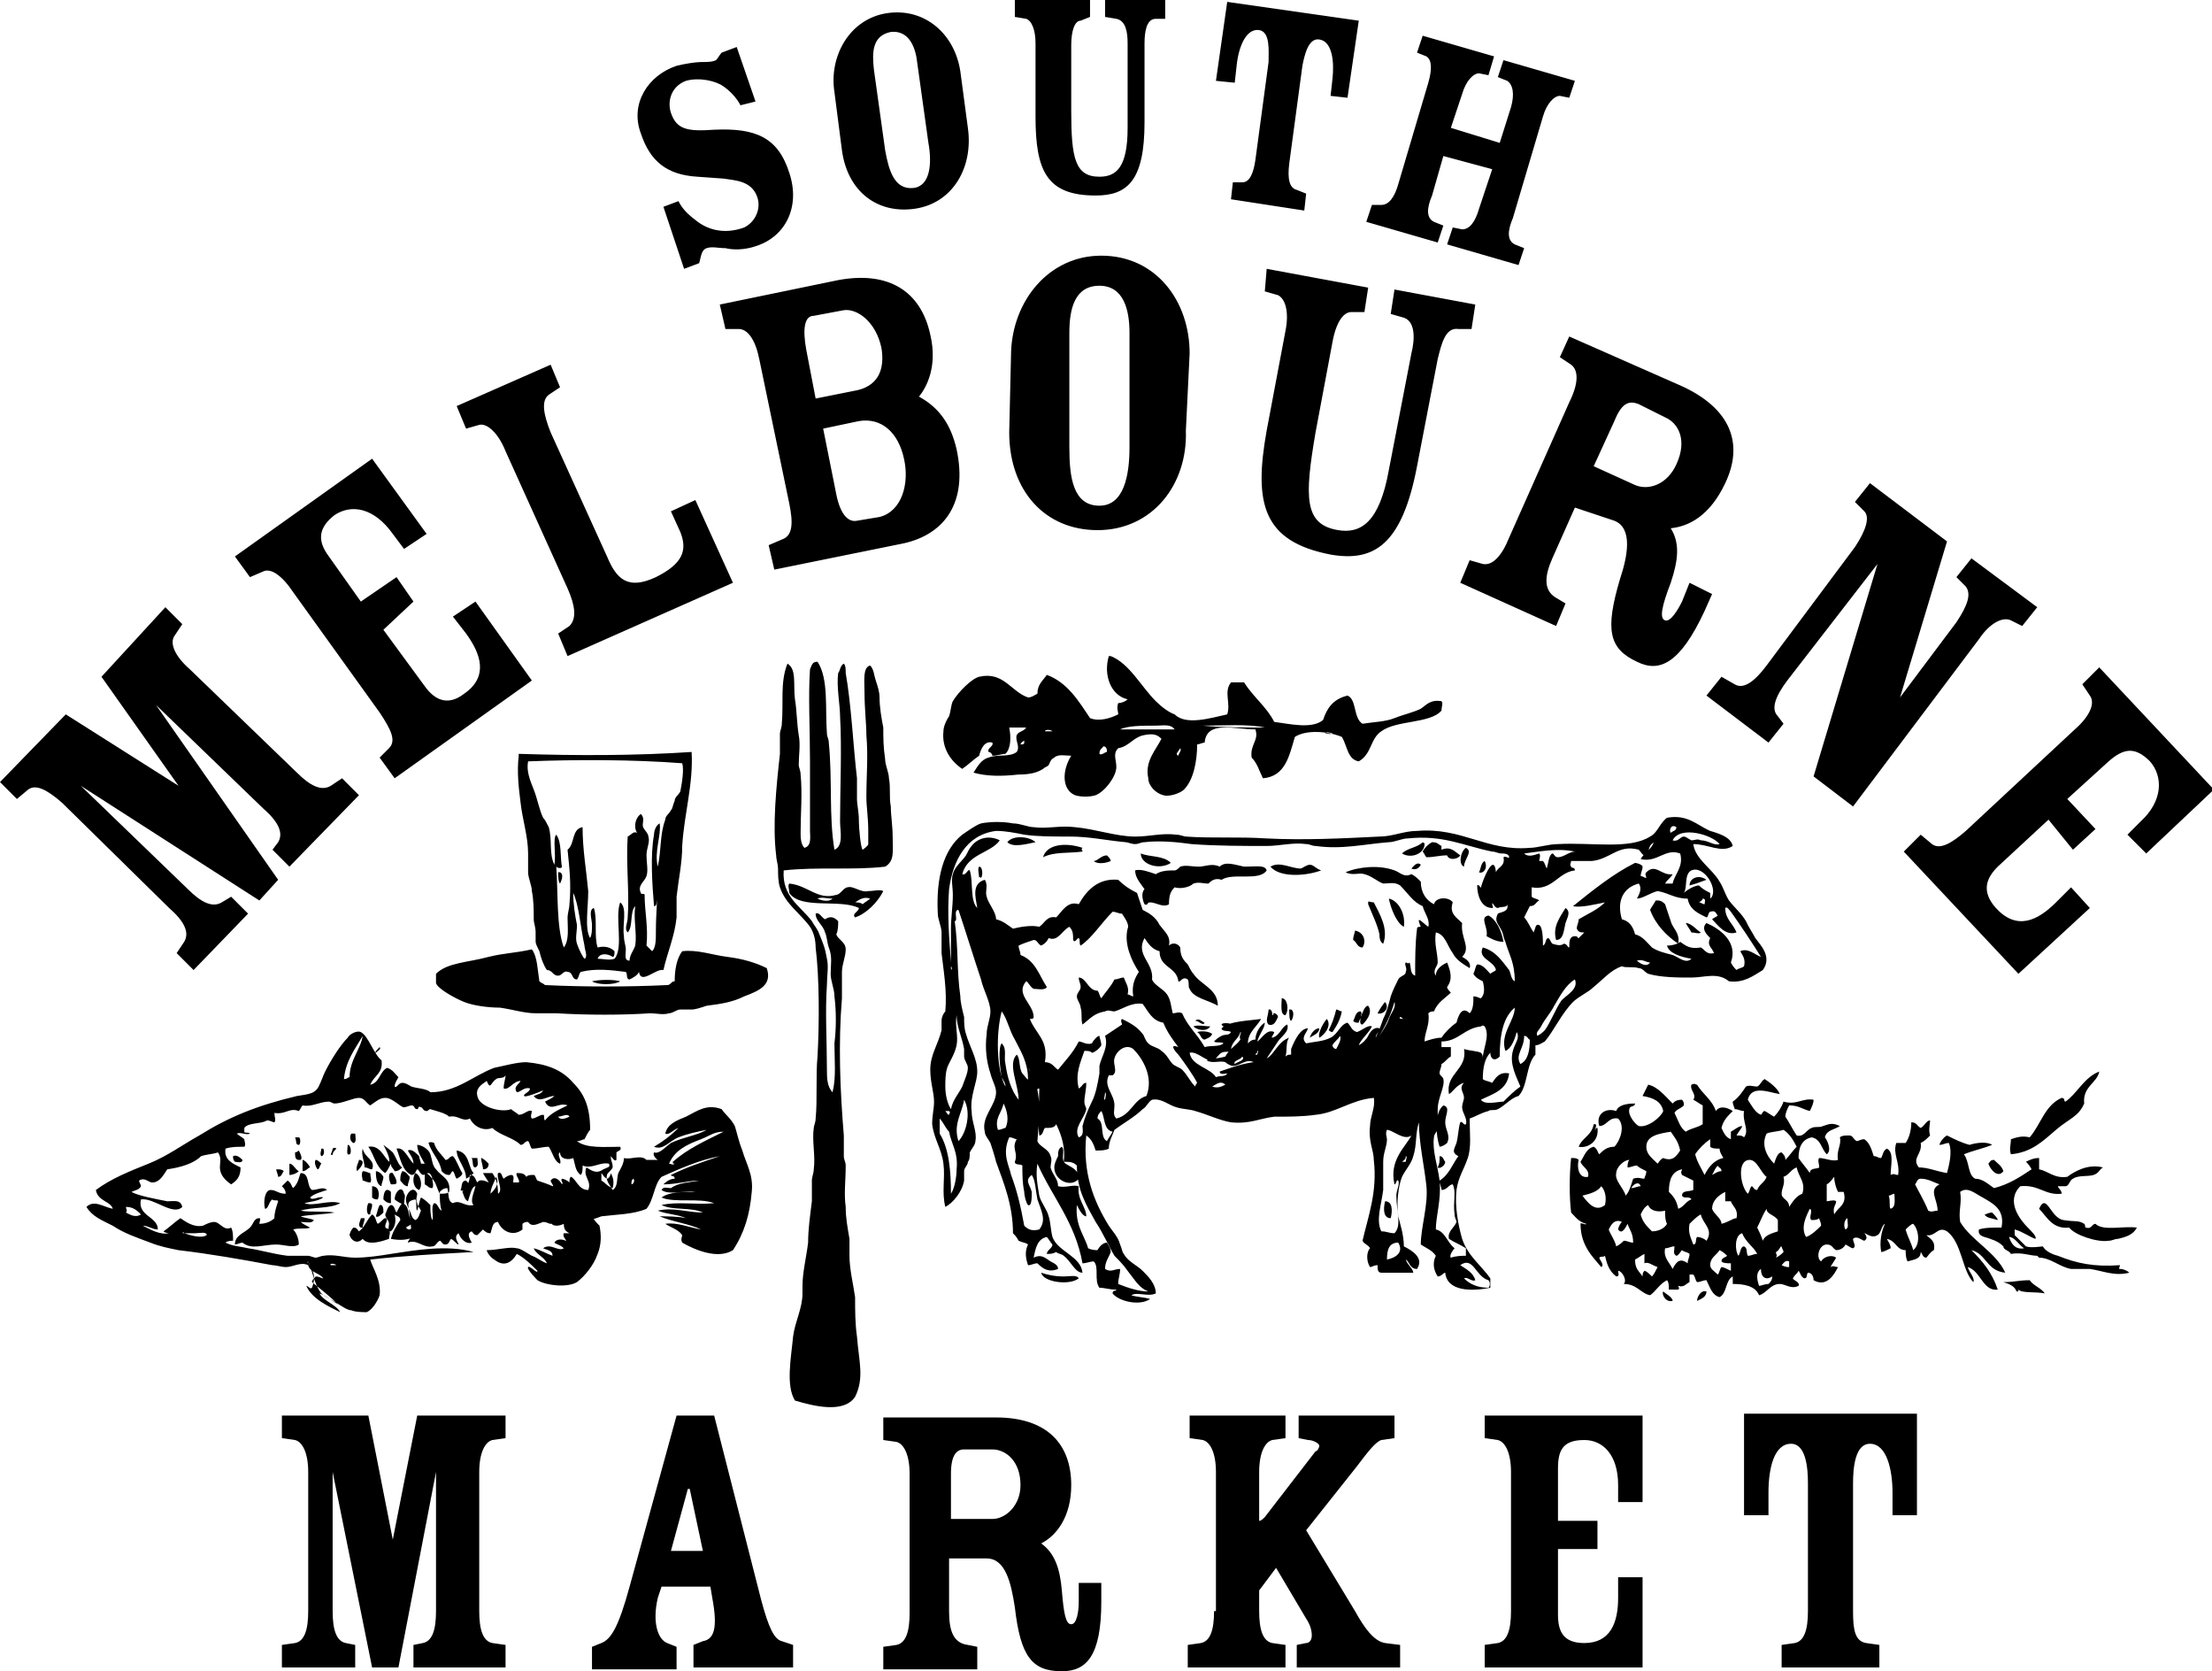 <?xml version="1.0" encoding="utf-8"?>
<!-- Generator: Adobe Illustrator 22.0.0, SVG Export Plug-In . SVG Version: 6.00 Build 0)  -->
<svg version="1.1" id="Layer_1" xmlns="http://www.w3.org/2000/svg" xmlns:xlink="http://www.w3.org/1999/xlink" x="0px" y="0px"
	 viewBox="0 0 117.7 88.9" style="enable-background:new 0 0 117.7 88.9;" xml:space="preserve">
<path d="M92.8,80.6h1.3v-1.2c0-1.3,0.3-2.6,1.2-2.6c0.8,0,0.9,1.3,0.9,2.1v6.8c0,1-0.2,1.6-0.7,1.7l-0.7,0.1v1.2h5.2v-1.2l-0.7-0.1
	c-0.6-0.1-0.7-0.7-0.7-1.7v-6.8c0-0.8,0.1-2.1,0.9-2.1c0.9,0,1.2,1.4,1.2,2.6v1.2h1.3v-5.4h-9.2V80.6z M85,82.4v-1.5h-2.1v-2.8
	c0-1,0.3-1.5,1.4-1.5c1,0,1.8,0.8,1.8,2.4v0.9h1.3v-4.6h-8.4v1.2l0.7,0.1c0.4,0.1,0.7,0.7,0.7,1.7v7.4c0,1-0.2,1.6-0.7,1.7l-0.7,0.1
	v1.2h8.4v-4.8h-1.3v1.1c0,1.3-0.4,2.4-1.8,2.4c-1.1,0-1.4-0.6-1.4-1.5v-3.5H85z M64.6,85.7c0,1-0.2,1.6-0.7,1.7l-0.7,0.1v1.2h5.2
	v-1.2l-0.7-0.1c-0.5-0.1-0.7-0.7-0.7-1.7v-1.1l0.9-1.2l1.6,2.7c0.2,0.3,0.3,0.6,0.3,0.9c0,0.2-0.1,0.4-0.3,0.4l-0.5,0.1v1.2h5.5
	v-1.2l-0.8-0.1c-0.6-0.1-1.1-0.8-1.6-1.7l-2.6-4.3l2.7-3.4c0.6-0.8,1-1.3,1.3-1.4l0.7-0.1v-1.2h-5.1v1.2l0.5,0.1
	c0.3,0,0.6,0.2,0.6,0.3c0,0.1-0.1,0.3-0.2,0.3l-2.7,3.5c-0.1,0.1-0.2,0.2-0.3,0.2v-2.6c0-1,0.3-1.6,0.7-1.7l0.7-0.1v-1.2h-5.1v1.2
	l0.7,0.1c0.4,0.1,0.7,0.7,0.7,1.7V85.7z M52.8,77.1c0.7,0,1.5,0.6,1.5,1.9c0,1.1-0.8,1.8-1.5,1.8h-2.2v-2.4c0-1,0.3-1.3,0.7-1.3
	H52.8z M52.5,82.9c1,0,1.3,1.3,1.5,2.6c0.3,2.6,0.9,3.4,2.5,3.4c1.3,0,2.1-0.8,2.1-3.7v-1h-1.2v1c0,0.5-0.1,1.2-0.4,1.2
	c-0.3,0-0.4-0.6-0.5-1.8c-0.1-1.2-0.4-2-1.1-2.5v0c0.8-0.4,1.6-1.4,1.6-3.1c0-2.2-1.3-3.6-4-3.6h-6v1.2l0.7,0.1
	c0.4,0.1,0.7,0.7,0.7,1.7v7.4c0,1-0.2,1.6-0.7,1.7l-0.7,0.1v1.2H52v-1.2l-0.5-0.1c-0.8-0.1-1-0.8-1-1.8v-2.8H52.5z M35.7,82.5
	l0.9-3.3h0.1l0.7,3.3H35.7z M37.8,84.4l0.1,0.6c0.3,1.6,0.1,2.2-0.5,2.3l-0.5,0.2v1.2h5.3v-1.2l-0.6-0.2c-0.4-0.1-0.7-0.7-1.1-2.2
	l-2.5-9.8h-2l-2.5,9.1c-0.6,2.2-1,2.8-1.5,3l-0.5,0.2v1.2H36v-1.2l-0.5-0.2C35,87.2,34.7,86.3,35,85l0.2-0.6H37.8z M17.7,78.3
	L17.7,78.3l2.1,10.4h1.4l2-10.4h0v7.4c0,1-0.2,1.6-0.7,1.7l-0.5,0.1v1.2h4.9v-1.2l-0.7-0.1c-0.5-0.1-0.7-0.7-0.7-1.7v-7.4
	c0-1,0.3-1.6,0.7-1.7l0.7-0.1v-1.2h-4.7l-1.3,6.6l-1.3-6.6H15v1.2l0.7,0.1c0.4,0.1,0.7,0.7,0.7,1.7v7.4c0,1-0.2,1.6-0.7,1.7L15,87.5
	v1.2h3.9v-1.2l-0.5-0.1c-0.5-0.1-0.7-0.7-0.7-1.7V78.3z"/>
<path d="M77.8,5c0.2-0.7,0.6-1.1,0.9-1.1l0.5,0.1L79.5,3l-3.8-1.1l-0.3,0.9L75.9,3c0.3,0.2,0.3,0.7,0.1,1.4l-1.6,5.4
	c-0.2,0.7-0.5,1.1-0.9,1.1L73,10.9l-0.3,0.9l3.8,1.1l0.3-0.9l-0.5-0.2c-0.4-0.2-0.4-0.7-0.1-1.4l0.6-2.1L79.4,9l-0.7,2.1
	c-0.2,0.7-0.5,1.1-0.9,1.1l-0.5-0.1l-0.3,0.9l3.8,1.1l0.3-0.9l-0.5-0.2c-0.4-0.2-0.4-0.7-0.1-1.4l1.6-5.4c0.2-0.7,0.6-1.1,0.9-1.1
	l0.5,0.1l0.3-0.9L80,3.2l-0.3,0.9l0.5,0.2c0.3,0.2,0.4,0.7,0.2,1.4l-0.6,1.9l-2.6-0.8L77.8,5z M64.7,4.3l1,0.1l0.1-0.9
	c0.1-1,0.5-2,1.2-1.9c0.6,0.1,0.5,1.1,0.5,1.7l-0.7,5.2c-0.1,0.7-0.3,1.2-0.7,1.2l-0.5,0l-0.1,0.9l3.9,0.6l0.1-0.9l-0.5-0.2
	c-0.4-0.1-0.5-0.6-0.4-1.4l0.7-5.2C69.4,3,69.6,2,70.2,2.1c0.7,0.1,0.8,1.2,0.7,2.1l-0.1,0.9l0.9,0.1l0.6-4.1l-7-1L64.7,4.3z
	 M54,0.9L54.6,1c0.3,0.1,0.5,0.6,0.5,1.3l0,3.9c0,2.9,0.6,4.2,3.2,4.2c1.7,0,2.6-0.8,2.6-3.9l0-4.2c0-0.6,0.1-1.3,0.6-1.3L62,1V0
	l-3.2,0l0,0.9L59.4,1c0.5,0.1,0.6,0.7,0.6,1.3l0,4.5c0,2.1-0.6,2.6-1.5,2.6c-1.3,0-1.5-1-1.5-3.5l0-3.5c0-0.8,0.2-1.3,0.5-1.3
	L58,0.9V0L54,0V0.9z M46.5,3.7c-0.1-0.9-0.1-1.8,0.9-2c0.9-0.1,1.3,0.7,1.4,1.6l0.6,4.3c0.2,1.1,0.1,2.3-0.8,2.4
	c-1,0.1-1.3-0.9-1.5-2L46.5,3.7z M51.1,3.8c-0.3-2-1.9-3.4-3.9-3.1s-3.1,2.3-2.8,4.2l0.4,3.1c0.3,2.2,1.9,3.4,3.9,3.1
	c2-0.3,3.1-2.2,2.8-4.3L51.1,3.8z M40.2,5.4l-1-2.9l-0.8,0.3c-0.1,0.1-0.2,0.3-0.3,0.4c-0.2,0.1-0.5,0.1-0.8,0.1
	c-0.3,0-0.9,0.1-1.3,0.2c-1.5,0.5-2.5,2-1.9,3.6c0.5,1.5,1.4,2.2,3,2.3l1.4,0.1c0.6,0.1,1.5,0.1,1.8,1c0.2,0.6-0.1,1.3-0.7,1.6
	c-1.1,0.4-2,0.1-2.6-0.4c-0.4-0.3-0.7-0.6-0.9-1l-0.8,0.3l1.1,3.3l0.8-0.3c0.1-0.3,0.1-0.7,0.4-0.8c0.3-0.1,0.6,0,1,0
	c0.4,0.1,1,0.1,1.6-0.1c1.6-0.5,2.4-2.1,1.8-3.9c-0.6-1.9-1.8-2.4-4-2.3C36.6,7,36,6.9,35.7,6c-0.2-0.6,0-1.4,0.8-1.7
	c0.7-0.2,1.6,0,2,0.3c0.3,0.2,0.7,0.6,0.9,1L40.2,5.4z"/>
<path d="M110.3,45.2l1.2-1.1l-1.5-1.6l2.2-2c0.8-0.7,1.4-0.8,2.2,0c0.7,0.8,0.7,2.1-0.5,3.2l-0.7,0.7l1,1l3.6-3.4l-6.1-6.5l-0.9,0.9
	l0.4,0.6c0.3,0.4,0,1.1-0.8,1.8l-5.8,5.4c-0.8,0.7-1.4,1-1.8,0.7l-0.6-0.5l-0.9,0.9l6.1,6.5l3.8-3.5l-1-1.1l-0.8,0.8
	c-1,1-2.1,1.5-3.2,0.3c-0.8-0.9-0.5-1.6,0.1-2.2l2.7-2.5L110.3,45.2z M99.9,30L99.9,30l-3.4,11.3l2.1,1.6l6.7-8.9
	c0.6-0.9,1.3-1.2,1.7-1l0.6,0.3l0.8-1l-3.5-2.6l-0.8,1l0.5,0.5c0.3,0.4,0.1,1-0.5,1.9l-3,4l0,0l2.5-8.3l-4.1-3.1l-0.8,1l0.5,0.5
	c0.3,0.3,0.1,1-0.5,1.9L94,35.4c-0.6,0.8-1.2,1.3-1.7,1l-0.7-0.4l-0.8,1l3.3,2.5l0.8-1l-0.3-0.4c-0.4-0.4-0.1-1.1,0.5-1.9L99.9,30z
	 M88.6,22.2c0.7,0.3,1.2,1.2,0.6,2.5c-0.5,1.1-1.5,1.4-2.2,1.1l-2.2-1l1.1-2.4c0.4-1,0.8-1.1,1.3-0.9L88.6,22.2z M85.9,27.7
	c1,0.4,0.7,1.9,0.3,3.1c-0.8,2.7-0.6,3.7,0.9,4.4c1.2,0.6,2.3,0.1,3.6-2.7l0.4-0.9L89.9,31l-0.4,1c-0.2,0.4-0.6,1.1-0.9,1
	c-0.3-0.1-0.2-0.7,0.3-2c0.4-1.2,0.5-2.1,0-2.9l0,0c1-0.1,2.1-0.7,2.9-2.4c1-2.1,0.3-4-2.4-5.2l-5.9-2.6L83,19l0.6,0.4
	c0.4,0.3,0.4,1-0.1,2l-3.2,7.2c-0.4,1-0.9,1.5-1.4,1.4l-0.7-0.2l-0.5,1.2l5.1,2.3l0.5-1.2l-0.5-0.3c-0.7-0.4-0.6-1.2-0.2-2.1
	l1.2-2.7L85.9,27.7z M67.3,15.5l0.7,0.2c0.4,0.2,0.6,0.9,0.4,1.9l-1,5.3c-0.7,3.9-0.2,5.9,3.4,6.6c2.3,0.4,3.8-0.5,4.6-4.7l1.1-5.7
	c0.2-0.8,0.4-1.7,1.1-1.6l0.7,0l0.2-1.3l-4.3-0.8l-0.2,1.3l0.7,0.2c0.6,0.2,0.6,1.1,0.4,1.9L73.9,25c-0.5,2.8-1.5,3.4-2.7,3.2
	c-1.8-0.3-1.8-1.7-1.2-5.2l0.9-4.8c0.2-1.1,0.6-1.6,1-1.6l0.7,0l0.2-1.3l-5.4-1L67.3,15.5z M56.9,17.7c0-1.3,0.3-2.5,1.6-2.5
	c1.3,0,1.6,1.3,1.6,2.5l0,6.1c0,1.5-0.3,3.1-1.6,3.1c-1.4,0-1.6-1.5-1.6-3.1L56.9,17.7z M63.3,18.8c0-2.8-1.8-5.2-4.7-5.2
	c-2.8,0-4.7,2.4-4.8,5.1l-0.1,4.3c0,3.1,1.9,5.2,4.7,5.2c2.9,0,4.8-2.4,4.7-5.3L63.3,18.8z M45.6,27.7c-0.5,0.1-0.9-0.4-1.1-1.4
	l-0.7-3.5l1.9-0.4c1.2-0.2,2.1,0.6,2.4,2c0.3,1.3-0.1,2.8-1.3,3.1L45.6,27.7z M42.9,18.6c-0.2-1.1-0.1-1.8,0.4-1.8l1.6-0.3
	c0.7-0.1,1.7,0.6,2,2c0.2,1.2-0.2,2.1-1.5,2.3l-2,0.4L42.9,18.6z M42,26.8c0.2,1,0.2,1.7-0.4,1.9l-0.7,0.3l0.3,1.3l6.9-1.4
	c2.2-0.5,3.4-2.2,2.8-5c-0.3-1.3-0.9-2.2-2-2.8v0c0.4-0.5,1-1.6,0.6-3.3c-0.5-2.3-2.2-3.4-4.9-2.9l-6.3,1.3l0.3,1.3l0.7,0
	c0.5,0,0.9,0.6,1.1,1.6L42,26.8z M30.2,31.3c0.4,0.9,0.5,1.6,0.1,2l-0.6,0.4l0.5,1.2l8.8-3.9L37,26.6l-1.3,0.6l0.5,1.1
	c0.4,1,0.1,1.7-1.3,2.4c-1.5,0.7-2.1,0.1-2.6-1.1l-3-6.6c-0.4-1-0.5-1.7-0.1-2l0.6-0.4l-0.5-1.2l-5,2.2l0.5,1.2l0.7-0.2
	c0.4-0.1,1,0.4,1.4,1.4L30.2,31.3z M22,32l-0.9-1.3L19.2,32l-1.7-2.4c-0.6-0.8-0.6-1.5,0.3-2.2c0.9-0.6,2.1-0.4,3.1,1l0.6,0.8
	l1.2-0.8l-2.9-4l-7.3,5.2l0.8,1.1l0.7-0.3c0.4-0.2,1,0.2,1.6,1.1l4.6,6.4c0.6,0.9,0.9,1.5,0.5,1.9l-0.5,0.5l0.8,1.1l7.3-5.2l-3-4.2
	l-1.2,0.8l0.7,0.9c0.8,1.1,1.2,2.3-0.1,3.2c-0.9,0.7-1.6,0.3-2.1-0.4l-2.2-3L22,32z M4.3,41.8L4.3,41.8l9.5,6.1l1-1.1l-6.5-9.3l0,0
	l5.7,5.5c0.8,0.7,1.1,1.3,0.8,1.8l-0.3,0.4l0.9,0.9l3.7-3.8l-0.9-0.9l-0.6,0.4c-0.5,0.3-1.1,0-1.8-0.7l-5.7-5.5
	c-0.8-0.7-1.1-1.4-0.8-1.8l0.4-0.6l-0.9-0.9L5.4,36l4.1,5.8l-6-3.8L0,41.6l0.9,0.9l0.6-0.5c0.4-0.3,1,0,1.8,0.7L9,48.3
	c0.8,0.7,1.1,1.3,0.8,1.8l-0.4,0.6l0.9,0.9l2.9-3l-0.9-0.9L11.8,48c-0.5,0.3-1.1,0-1.8-0.7L4.3,41.8z"/>
<path d="M67.5,54.5c0.3,0.1,0.4-0.2,0.5-0.4c0-0.1-0.1-0.2-0.2-0.2c-0.1,0,0,0.1-0.1,0.1c0-0.1,0-0.2-0.1-0.3h-0.1
	C67.5,54,67.3,54.3,67.5,54.5 M77.7,67.3c0.3,0.2,0.7,0.4,0.8,0.8c-0.2,0.1-0.4-0.2-0.6-0.1c0.3,0.3,0.7,0.5,1.3,0.5
	c0.1-0.1,0.1-0.3,0-0.4C78.5,67.9,78.4,66.8,77.7,67.3 M73.8,67c0.5-0.1,0.9-0.4,0.6-0.9C73.9,66.1,73.8,66.5,73.8,67 M74.6,61.8
	h0.2c0-0.1,0.1-0.3,0-0.3C74.8,61.7,74.7,61.7,74.6,61.8 M53.8,62.5c0.3,0.8,0.5,1.6,0.7,2.7c0.2,0.2,0.4,0.3,0.8,0.2
	c0.4-0.5,0.1-1-0.1-1.6c-0.1-0.5-0.1-1-0.3-1.3c-0.4,0.3-0.1,0.5,0,0.9c0,0.3,0,0.8-0.2,0.7c-0.1-0.1-0.2-0.5-0.2-0.7
	c-0.1-0.5-0.1-0.9-0.1-1.4c-0.1-0.1-0.4,0-0.4-0.2c0.2-0.5-0.2-0.7,0.1-1.2c-0.1,0-0.2-0.1-0.4-0.1C53.3,61.4,53.7,62,53.8,62.5
	 M73.8,60.1c-0.1,0.2,0,0.4,0,0.5c0,0.4-0.2,0.7-0.2,1.2c0,0.5,0,1,0,1.5c-0.1,0.8-0.4,1.6-0.1,2.2c0.3,0,0.4,0.1,0.7,0.1
	c0.4-0.4,0.1-1.2,0.1-2c0-0.3,0.2-0.6,0.1-0.8c-0.1-0.1-0.1,0.2-0.2,0.2c-0.3-1.3,0.6-2,0.9-2.6C74.7,60.7,74.1,60.1,73.8,60.1
	 M50,60.3c0.5,0.8,0.6,2,0.6,3.2c0.2-0.3,0.3-0.9,0.3-1.3c0.1-0.9-0.3-1.4-0.4-2c-0.2-0.2-0.3-0.5-0.5-0.7C50,59.7,50,60,50,60.3
	 M50.5,59.3c0-0.1,0.1-0.1,0-0.2h-0.2C50.4,59.2,50.4,59.3,50.5,59.3 M58.4,59.5c0.4,0.2,0.1,1,0.5,1.2c0.1-0.2,0.2-0.3,0.3-0.5
	c-0.5-0.1-0.4-0.8-0.6-1.1C58.5,59.2,58.4,59.3,58.4,59.5 M53.1,60.1c0.2,0,0.3-0.1,0.4-0.1c0.2-0.4,0.1-0.9-0.1-1.3
	C53.3,59.2,52.9,59.5,53.1,60.1 M51,60.7c0.4-0.4,0.7-1.5,0.3-2.2C51.2,59.2,50.7,59.8,51,60.7 M58.8,58.5c0-0.1,0.1-0.3,0-0.4
	C58.8,58.3,58.7,58.5,58.8,58.5 M64.5,57.8c0.3,0.1,0.5,0,0.7-0.1C65,57.5,64.8,57.6,64.5,57.8 M55.2,60.7c0.1,0.3,0.6,0.4,0.7,0.8
	c0.1,0.2,0,0.4,0,0.6c0.1,0.4,0.4,0.6,0.4,1c0.4,0.1,0.8-0.1,1.1,0c-0.1,0.7,0.4,1.1,0.4,1.6c-0.2,0-0.4-0.4-0.5-0.6
	c-0.1,1.1,0.4,1.6,0.6,2.3c0.2,0.1,0.4,0.1,0.5,0.1c0.1-0.2,0.3-0.4,0.5-0.4c0.1,0.2,0.2,0.3,0.2,0.5c-0.1,0.3-0.3,0.5-0.3,0.9
	c0.3,0.2,0.5,0,0.8,0c0,0.3-0.1,0.5-0.1,0.8c0.5,0.2,1.1,0.4,1.6,0.4c-0.5-0.2-0.7-0.6-1.1-1.1c-0.2-0.3-0.5-0.6-0.7-0.8
	c-0.3-0.5-0.6-1.2-1-1.8c-0.5-0.9-1-1.7-1-3c-0.2-0.2-0.4-0.2-0.7-0.2c0.1-0.7-0.1-1.4-0.4-2c-0.1,0.2-0.3,0.2-0.6,0.2
	c-0.1,0.1-0.1,0.4-0.3,0.4c-0.1-0.8,0-1.7,0-2.5c-0.1,0-0.1,0.1-0.2,0c-0.1-0.4-0.2-0.9-0.4-1.1C55.5,57.9,55.3,59.4,55.2,60.7
	 M65.7,56.6c0.1-0.1,0.6-0.2,0.4-0.4C66,56.4,65.6,56.4,65.7,56.6 M66.8,56.1c0,0,0.1,0,0.1,0c0-0.1,0.1-0.2,0-0.2
	C66.9,56.1,66.8,56,66.8,56.1 M61,58.3c0.4-1-0.2-2-0.7-2.5c-0.4-0.3-0.9,0.1-1,0.5c-0.1,0.3,0.2,0.7-0.1,0.9c-0.1,0-0.1,0-0.2,0
	c-0.3,0.6,0.3,1,0.3,1.6c0,0.3-0.1,0.5,0.1,0.7C60.2,59.3,60.3,58.5,61,58.3 M80.9,56.6c0.4-0.2,0.5-0.7,0.5-1.3
	c-0.1,0-0.1-0.2-0.3-0.2C81.1,55.8,80.6,56.1,80.9,56.6 M70.9,55.6c0,0.1,0.1,0.2,0.2,0.2c0.1-0.2,0.3-0.5,0.2-0.7
	C71.2,55.3,71,55.4,70.9,55.6 M65.5,55.9C65.3,56,65.2,55.9,65,56c-0.2,0.1-0.3,0.4-0.5,0.4c-0.3,0.1-0.8-0.5-1.2-0.4
	c0.1,0.7,1.1,0.8,1.4,1.3c0.2-0.1,0.5,0,0.6-0.2c-0.1,0-0.4,0.1-0.4-0.1c0.6-0.2,1.1-0.4,1.8-0.5c-0.4-0.2-0.7,0.2-1.1,0.2
	c-0.1,0-0.3-0.1-0.4-0.2c-0.3-0.1-0.7,0.1-1-0.1c0.3-0.1,0.7-0.1,1-0.2c0.2-0.4,0.6-0.6,0.8-0.9c-0.1-0.2,0.1-0.4,0-0.4
	C65.9,55.3,65.5,55.4,65.5,55.9 M78.8,54.6c-0.9,0.1-1.2,0.8-2.1,0.8v0.3c0.2,0,0.4,0,0.5,0v0.5c-0.2,0.1-0.3,0.3-0.5,0.4
	c0,0.2-0.1,0.3-0.1,0.5c0,0.1,0.2,0.2,0.2,0.3c0.1,0.4-0.3,1-0.3,1.6c0,0.3,0,0.7,0,1c0,0.2-0.2,0.3-0.2,0.5
	c-0.1,0.7,0.2,1.5,0.3,2.3c0.1,1-0.2,1.9-0.2,2.6c0.5,0.1,0.6,0.7,1,1c-0.1,0.1-0.3,0.4-0.2,0.5c0.3-0.1,0.6-0.1,0.8-0.1v-0.4
	c-0.3-0.2-0.6-0.3-0.9-0.5c-0.1-0.4,0.3-0.6,0.4-0.9c0-0.1-0.1-0.2-0.1-0.4c-0.1-0.6,0.1-1.2-0.1-1.6c-0.2,0-0.3,0.3-0.6,0.3
	c0-0.2-0.1-0.3-0.1-0.5c0.5-0.3,0.7-0.9,1-1.3c-0.4-0.2-0.2-0.4-0.1-0.7c0.1-0.4,0.1-0.8,0.2-1.1c0.1-0.1,0.2,0.2,0.3,0.1
	c0.1-0.3-0.2-0.6-0.2-0.9c0-0.2,0.1-0.4,0.1-0.5c0-0.3-0.3-0.5,0-0.8c-0.4,0.1-0.6,0.5-0.8,0.6c-0.2-1.1,1-1.3,0.8-2.4
	c0.3,0.1,0.7,0.1,0.9,0.2c0.1,0.1,0.1,0.2,0.1,0.3c0-0.5,0.4-1.2,0.1-1.7C78.9,54.5,78.8,54.6,78.8,54.6 M74.7,54.2
	c-0.1,0-0.1-0.1-0.2-0.1C74.4,54.2,74.6,54.2,74.7,54.2 M50.9,55.6c-0.1,0.5-0.4,0.9-0.5,1.2c-0.1,0.3-0.1,0.7-0.1,1
	c0,0.4,0.1,0.9,0.3,1.2c0.1-0.5,0.4-0.8,0.6-1.2c0.1-0.3,0.3-0.7,0.3-1c0-0.2-0.2-0.4-0.2-0.6c0-0.1,0-0.3,0-0.4
	c-0.1-0.6-0.4-1.2-0.4-1.8C50.8,54.6,51,55.1,50.9,55.6 M53.5,57.8c0-0.2-0.1-0.3-0.2-0.5c-0.1-0.5-0.2-1.6,0-1.8
	c0.3,0.3,0.1,0.7,0.2,1.1c0.1,0.7,0.3,1.4,0.7,1.9c0-0.8-0.6-1.9-0.1-2.4c0.2,0.2,0.1,0.7,0.3,1c0.1,0.1,0.3,0.4,0.3,0.3
	c0-0.9-0.4-1.5-0.7-2.1c-0.3-0.5-0.4-1.1-0.7-1.5c0,0,0,0,0,0C53,54.9,53,56.9,53.5,57.8 M79.8,56.2c-0.3,0.3-0.5,0.1-0.5-0.2
	c-0.3,0.3-0.4,0.8-0.4,1.4c0.1,0.1,0.3,0.1,0.5,0.2c0.2-0.3,0.4-0.6,0.9-0.5c-0.1,0.9-0.9,1.1-1.5,1.4c0.2,0.3,0.9,0.1,1.2,0.1
	c0.3-0.3,0.6-0.6,0.9-0.8c-0.2-0.5-0.6-1.2-0.4-1.9c0.1-0.4,0.4-0.7,0.2-1c-0.1,0.4-0.3,0.9-0.6,1c-0.3-0.9,0.5-1.6,0.5-2.3
	C80,54.1,79.8,55,79.8,56.2 M73.4,55.1C73.4,55.1,73.5,55.1,73.4,55.1c0.2-0.3,0.4-0.6,0.5-0.9c0.1-0.3,0.4-0.6,0.3-0.9
	C74,54,73.7,54.6,73.4,55.1 M82.2,54.8c0.3-0.4,0.6-1.2,0.9-1.6c0.3-0.3,0.9-0.6,0.7-1.1c-0.5,0.3-0.8,0.9-1.1,1.4
	c-0.2,0.4-0.5,0.7-0.7,1.1c-0.1,0.2-0.3,0.3-0.2,0.5C82,55,82.1,54.9,82.2,54.8 M87.1,51.1c0.1,0.1,0.5,0.4,0.7,0.1
	C87.6,51.2,87.4,51,87.1,51.1 M59.7,48.6c-0.2,0-0.3-0.1-0.5-0.1c-0.6,0.6-1.1,1.4-1.7,1.8c-0.1-0.1,0-0.3-0.1-0.4
	c-0.1,0-0.2,0.3-0.3,0.1c0-0.3,0-0.5-0.2-0.7c-0.4,0.2-0.6,0.8-1.1,0.6c-0.1,0.2-0.2,0.3-0.4,0.4c-0.2-0.1-0.2-0.3-0.4-0.3
	c-0.3,0.1-0.6,0.2-0.8,0.3c0,0.2,0.1,0.3,0.1,0.5c0.8,0.3,1,1.1,1.4,1.7c-0.1,0.2-0.5,0.1-0.7,0.1c-0.2-0.1-0.3-0.4-0.4-0.4
	c-0.6,0.7,0.4,1.2,0.4,1.9c0,0.1-0.1,0.1-0.2,0.1c0.3,0.8,1,1.1,0.8,2.3c0.4,0,0.5,0.3,0.7,0.4c0.4-0.5,0.8-0.9,1.1-1.5
	c0.2,0,0.4,0.2,0.7,0.1c0.1-0.2,0.3-0.4,0.4-0.4c0,0.1,0.1,0.3,0.1,0.5c-0.1,0.2-0.4,0.4-0.5,0.4c-0.1-0.1-0.2-0.1-0.4-0.1
	c-0.2,0.6-0.5,1.2-0.3,2c0.2-0.1,0.2-0.3,0.4-0.3c0,0.4-0.1,0.7-0.1,1c0,0.2,0.1,0.3,0.1,0.4c-0.1,0.5-0.7,1-0.4,1.5
	c0.3-0.1,0.2-0.4,0.2-0.6c0.1-0.4,0.3-0.9,0.5-1.3c0.2-0.4,0.3-0.9,0.4-1.5c0-0.1,0-0.3,0-0.4c0.1-0.5,0.5-1,0.3-1.6
	c0.3-0.2,0.6-0.4,0.9-0.6c0-0.1-0.1-0.2,0-0.3c0.4,0.2,0.8,0.4,1.1,0.8c0.1,0.1,0.1,0.3,0.3,0.5c0.2,0.2,0.5,0.2,0.7,0.4
	c0.3,0.2,0.4,0.5,0.6,0.7c0.1,0.1,0.4,0.2,0.5,0.3c0.3,0.3,0.4,0.6,0.7,0.9c0-0.1,0.1-0.2,0.1-0.2c-0.2-0.4-0.7-1.1-1-1.5
	c-0.2-0.2-0.5-0.6,0-0.4c-0.3-0.4-0.6-0.8-0.8-1.3c-0.6-0.1-0.8-0.6-1.1-1c-0.6-0.1-1.1,0.3-1.5,0.4c-0.2,0-0.3-0.1-0.5,0
	c-0.6,0.1-0.8,0.4-1.2,0.7c-0.1-0.3,0-0.6-0.1-0.9c0-0.2-0.2-0.4-0.2-0.6c0-0.2,0.2-0.3,0.2-0.5c0-0.2-0.1-0.3-0.1-0.5
	c0.4,0,0.5,0.7,1,0.7c0.1,0.1,0.1,0.3,0.2,0.4c0.2-0.3,0.5-0.6,0.7-1c0.2,0,0.3-0.1,0.5-0.1c0.1,0.3,0.3,0.5,0.2,0.9
	c0.1,0,0.2,0.1,0.3,0.1c-0.1-0.6,0.1-1,0.3-1.3c-0.4-0.6-0.8-1.5-0.6-2.3C60.1,49.2,59.9,48.9,59.7,48.6 M90.4,48
	c0.1,0,0.2,0.1,0.3,0.1c0-0.1,0.1-0.3-0.1-0.3C90.6,47.9,90.4,48,90.4,48 M93.7,50.9c-0.5-0.8-1.1-1.7-1.6-2.4
	c-0.1-0.1-0.2-0.3-0.3-0.2c0,0.6,0.4,0.8,0.6,1.3c-0.6,0.2-1-0.4-1.3-0.7c0.1-0.1,0.2-0.1,0.3-0.2c-0.1-0.1-0.1-0.3-0.4-0.2
	c-0.1,0-0.1,0.3-0.2,0.3c-0.4-0.2-0.9-0.4-1-1c-0.7,0-1-0.3-1.6-0.4c-0.4,0.1-0.8,0.4-1.1,0.4c0.1-0.2,0.3-0.5,0.1-0.8
	c-0.8,0.2-1.2,0.9-0.9,1.9c0.4,0.1,0.6,0.4,0.7,0.8c0.4,0.1,0.6,0.4,0.9,0.7c0.3,0.2,0.7,0.3,1.1,0.4c0.3,0.1,0.7,0.5,1,0.2
	c-0.6-0.1-1.2-0.3-1.3-0.7c0.3,0,0.6-0.1,0.7-0.2c0.3,0.2,0.5,0.4,1.1,0.3c0.2,0.1,0.3,0.4,0.7,0.3c-0.1-0.3-0.4-0.4-0.2-0.8
	c-0.2-0.2-0.5-0.5-0.2-0.8c0.7,0.3,1.7,1,1.3,2.1c0.1,0.2,0.2,0.3,0.3,0.4c0.1-0.1,0.3-0.1,0.4-0.2c0.1-0.4-0.1-0.6-0.2-0.8
	C93,50.4,93.4,50.8,93.7,50.9 M90,46.3c-0.4,0.2-0.2,0.9-0.4,1.2c0.2-0.2,0.6-0.4,0.8-0.4c0.2,0.2,0.4,0.3,0.6,0.4
	c0,0.1,0,0.3,0,0.3C91.5,47.4,90.7,46,90,46.3 M81.1,45.4c0.2,0.2,0.5,0.1,0.8,0c0.1,0.1,0,0.3,0,0.4c0.1,0,0.1,0,0.2,0
	c0.1,0.1,0.1,0.2,0.2,0.4c0.1-0.3,0.1-0.7,0.3-0.8c0.1,0,0.1,0.2,0.3,0.2c0.3,0,0.6-0.3,0.9-0.3C82.9,45.1,81.9,45.3,81.1,45.4
	 M87.8,45c-0.1,0.2-0.1,0.5-0.3,0.5c-0.1,0-0.2-0.2-0.3-0.3c-1.1-0.3-1.5,0.5-2.5,0.6c-0.3,0-0.7,0-1.1,0c0,0.1-0.1,0.2,0,0.3
	c0,0.1,0.2,0,0.2,0.2c-0.9,0.1-1.2,1.1-2.3,0.9v0.5c0.1,0.1,0.3,0.1,0.4,0.2c-0.2,0.1-0.2,0.3-0.5,0.3c-0.1,0.2-0.2,0.4-0.3,0.6
	c0.2,0.2,0.3,0.5,0.5,0.8c0.1-0.2,0.1-0.4,0.2-0.4c0.3-0.1,0.3,0.8,0.3,1.1c0.2-0.1,0.1-0.4,0.3-0.4c0.1,0.1,0.1,0.2,0.2,0.3
	c0.3,0.1,0.5,0.1,0.6,0c0.2,0,0.2,0.2,0.3,0.2c0-0.3,0-0.6,0.3-0.6c0.2,0,0.1,0.1,0.2,0.1c0.1-0.1,0.2-0.2,0.3-0.3
	c-0.2,0-0.3,0-0.4-0.2c0-0.2,0.1-0.3,0.1-0.5c0.5-0.3,1-0.5,1.4-0.9c-0.5,0.1-1.3,0.3-1.7,0.2c1-0.8,2.1-1.7,3.3-2.3
	c0.1,0,0.4,0.1,0.4,0.2c0,0.2-0.1,0.3-0.1,0.5c0.1,0,0.2,0.1,0.3,0.1c0-0.1-0.1-0.2,0-0.3c0.5-0.5,0.8,0.2,1.4,0.1
	c-0.1,0.2-0.3,0.3-0.4,0.5h0.4c0.1-0.5,0.6-0.9,0.4-1.6c-0.8-0.3-1.2,0.5-2.1,0.3c0.2-0.4,0.8-0.6,0.7-1.2
	C88.2,44.8,87.9,44.8,87.8,45 M89.6,44.5c0.1,0,0.2,0.1,0.4,0.2c0.2,0,0.3-0.1,0.5,0c0.4,0,0.7,0.3,1,0.2c-0.4-0.5-2.1-1-2.5-0.2
	C89.3,44.8,89.4,44.5,89.6,44.5 M73.6,54.2c0.2-0.4,0.3-0.8,0.4-1.2c0.1-0.3,0.3-0.7,0.4-0.9c0.1-0.2,0.4-0.2,0.4-0.4
	c0.1-0.2-0.1-0.4,0-0.5c0.1,0,0.1,0.1,0.2,0c0.1,0.2,0,0.6,0.3,0.7c0-0.9,0-1.7,0.1-2.5c0-0.1,0.1-0.1,0.2-0.1
	c-0.3-0.7,0.1-0.2,0.4,0c0.1-0.4-0.2-0.7-0.3-1.1c-0.5-0.2-0.8-0.7-1.2-1.1c-0.3-0.2-0.6-0.1-0.9-0.1c-0.3-0.1-0.6-0.4-1-0.5
	c-0.3-0.1-0.6,0.1-1-0.1c0.7-0.3,1.8-0.4,2.6-0.1c0.3,0.1,0.5,0.4,0.9,0.2c0.2,0.1,0.3,0.2,0.5,0.4c0,0.6,0.3,1,0.7,1.2
	c0.1-0.4,0.8-0.4,1-0.1c-0.2,0.6,0.2,0.8,0.5,1.1c-0.1,0.8,0.5,1.3,0,1.8c0.2,0.1,0.5,0.3,0.4,0.6c-0.3-0.2-0.7-0.4-0.9-0.8
	c-0.3-0.4-0.4-1-0.9-1.1c-0.1,0.6,0.1,1.1,0.1,1.6c0,0.2-0.3,0.4-0.1,0.7c0-0.4,0.4-0.6,0.6-0.7c0.2,0.5,0.3,0.9,0,1.3
	c0,0.1,0.1,0.2,0.2,0.3c-0.3,0.3-0.7,0.5-0.9,1c-0.1,0-0.2,0-0.3,0.1c0.1,0.6-0.2,1-0.2,1.5c0.3-0.1,0.6-0.2,0.9-0.2
	c0.2-0.3,0.5-0.6,0.8-0.8c0.1-0.4,0.3-0.9,0.7-0.5c0.2-0.2,0.2-0.6,0.2-0.9c0.2,0,0.3,0.1,0.4,0.1c0.2-0.2,0.2-0.5,0.1-0.9
	c-0.2-0.1-0.4-0.2-0.5-0.4c0.1-0.2,0.1-0.4,0.2-0.5c0.3,0,0.5,0.3,0.7,0.5c0.1-0.1,0.2-0.1,0.3-0.2c-0.1-0.5-1-0.6-0.7-1.2
	c0.7,0.2,1,0.7,1.4,1.2c0.1,0.2,0.1,0.5,0.3,0.6c0-1-0.3-1.4-0.5-2.1c-0.1-0.2-0.1-0.4-0.2-0.6c-0.2-0.4-0.4-0.5-0.2-0.9
	c0.2-0.1,0.6-0.1,0.5-0.5c0,0.2-0.3,0.1-0.5,0.2c-0.2,0-0.3-0.4-0.3-0.2c0,0.1,0.1,0.2,0,0.2c-0.6,0-0.8-0.7-0.8-1.2
	c0.1-0.1,0.2,0.2,0.2,0.1c0.1-0.4,0.7-1.9,0.8-0.8c0.1-0.3,0.5-0.3,0.4-0.8c0.1-0.1,0.3,0.1,0.3,0c0-0.2-0.3-0.2-0.4-0.2
	c-0.2,0-0.3-0.1-0.5-0.1c-1.5-0.3-2.6-0.9-4.5-0.7c-0.3,0-0.7,0.2-1,0.2c-1.3,0.1-2.5,0.4-3.9,0.2c-0.2,0-0.3-0.1-0.5-0.1
	c-0.7-0.1-1.4,0.1-2.1,0.1c-1.2,0-2.7,0-4-0.1c-0.7-0.1-1.7-0.2-2.5-0.1c-0.2,0-0.3,0.1-0.5,0.1c-0.2,0-0.4-0.1-0.5-0.1
	c-1.1-0.1-1.9-0.3-3-0.3c-0.9,0-1.7,0-2.4-0.1c-0.5-0.1-1-0.2-1.5-0.2c-1.6,0.2-2.3,1.6-2.5,3.1c-0.1,1.3,0,2.6,0.1,3.9v0.3
	c0,0.2,0.1,0,0-0.1c0-0.7,0-1.3,0-2c0-0.6,0.1-1.2,0.1-1.8c0-0.4-0.1-0.8,0-1.1c0.1-0.4,0.5-0.7,0.7-1c0.1-0.2,0.2-0.4,0.3-0.5
	c0.3-0.4,0.9-0.6,1.5-0.3c-0.5,0.7-1.7,0.7-2,1.8c0.2,0.1,0.3-0.3,0.4-0.2c0.2,0.6,0,1.6,0.4,2c-0.1-0.6-0.3-1.3,0.4-1.5
	c0.2,0.3,0,0.6,0.1,0.9c0.1,0.4,0.5,0.8,0.5,1.2c0.4,0.1,0.6,0.3,0.9,0.5c0.4-0.1,1-0.2,1.4-0.1c0.3-0.2,0.4-0.6,0.9-0.5
	c0.3-0.3,0.6-0.9,1.2-0.7c0.4-0.7,1-1.4,2.1-1.3c0.3,0.3,0.6,0.5,1,0.7c0.1,0.3,0.2,0.6,0.3,0.9c0.4,0.2,0.7,0.4,0.9,0.8
	c0.3,0.4,0.6,0.6,0.5,1.1c0.2-0.2,0.5-0.1,0.6,0.1c0,0.5,0.2,0.7,0.4,0.9c0.1,0.2,0.2,0.4,0.3,0.5c0.4,0.6,1.3,0.8,1.3,1.7
	c-0.5-0.3-1.3-0.4-1.5-0.9c-0.1-0.1,0-0.3-0.1-0.5c-0.3-0.2-0.4,0.2-0.5,0.1c-0.1-0.8-1-0.7-1-1.6c-0.4-0.1-0.6-0.4-0.8-0.7
	c-0.5,0.9,0.5,1.3,0.4,2.2c0.1,0.3,0.6,0.5,0.8,0.8c0.2,0.3,0.2,0.6,0.3,1c0.2,0,0.3-0.1,0.5,0c0.3,0.7,0.8,1.1,1.2,1.8
	c0.3-0.1,0.8,0,1-0.2c-0.1-0.1-0.4,0-0.5-0.1c0.1-0.1,0.2-0.2,0.4-0.3c0.2-0.1,0.4,0,0.5-0.2c-0.1-0.1-0.5,0-0.5-0.2
	c0.4-0.4,1.5-0.4,2.1-0.5c-0.2,0.4-0.7,0.7-0.7,1.3c0.1-0.1,0.2-0.2,0.4-0.2c0-0.4,0.3-0.8,0.5-0.9c0,0.3-0.3,0.6-0.4,1
	c0.2-0.1,0.5-0.7,0.9-0.5c0,0.1-0.2,0.3-0.1,0.3c0.4-0.1,0.5-0.6,0.8-0.7c0.1,0.4-0.3,0.6-0.5,0.9c-0.2,0.3-0.4,0.6-0.6,0.9
	c0.4-0.2,0.6-0.9,1.2-1.1c-0.2,0.2-0.1,0.7-0.2,1c0.1-0.1,0.2-0.1,0.3-0.1v-0.3c0.2-0.5,0.5-1.1,0.9-1.1c-0.1,0.3-0.4,0.5-0.1,0.8
	c0.5-0.1,0.9-0.1,1.3-0.3c0.4-0.2,0.5-0.7,0.9-0.8c0.2,0.2,0.2,0.4,0.5,0.5c0.3-0.1,0.6-0.4,0.8-0.3c-0.2,0.4-0.6,0.7-0.7,1
	c0.2-0.1,0.4-0.3,0.5-0.5c0.1-0.2,0.3-0.5,0.6-0.4c0,0.2-0.2,0.3-0.2,0.5C73.3,55,73.5,54.5,73.6,54.2 M88.9,44.3
	c0.1-0.1,0.3-0.1,0.3-0.3C88.9,43.8,88.8,44.2,88.9,44.3 M92.2,45c-0.6,0.4-1.3-0.1-2.1-0.1c0.1,0.8,1,1.3,1.4,2
	c0.2,0.3,0.3,0.7,0.5,1c0.3,0.4,0.8,0.8,1,1.3c0.1,0.2,0.3,0.5,0.4,0.7c0.3,0.4,0.9,1,0.4,1.7c-0.5,0.3-1,0.7-1.8,0.6
	c-0.6-0.5-1.3-0.2-2-0.2c-0.7,0-1.6,0-2.3-0.2c-0.2-0.1-0.3-0.3-0.5-0.3c-0.3-0.1-0.7,0-0.9-0.1c-0.6,0.2-1,0.7-1.5,1.1
	c-0.3,0.3-0.8,0.5-1.1,0.8c-0.6,0.6-1,1.5-1.5,2.1c-0.2,0.1-0.3,0.2-0.5,0.2v0.5c-0.5,0.5-0.4,1.7-0.9,2.2c-0.4,0.1-0.7,0.5-1.1,0.7
	c-0.2,0.1-0.4,0-0.5,0.1c-0.4,0.1-0.7,0.3-1,0.4c0,0.8,0.1,1.5-0.1,2.1c-0.2,0.6-0.5,1-0.6,1.7c-0.1,0.9,0.1,1.9,0.3,2.6
	c0.3,0.9,1,1.4,1.5,2.1c0,0.2,0,0.4,0,0.5c-1,0.2-2.3,0.2-2.4-0.8c-0.1,0-0.2,0.2-0.4,0.2c-0.2-0.3-0.3-0.7-0.1-1.1
	c-0.2-0.3-0.5-0.4-0.8-0.6c0-0.9,0.4-2.1,0.3-3.1c-0.1-1-0.4-2.3-0.4-3.4c-0.2,0.6-0.1,1.2-0.3,1.8c-0.1,0.4-0.4,0.7-0.6,1.1
	c-0.2,0.5-0.3,1.4-0.2,2.1c0.1,0.4,0.3,1,0.3,1.6c0.4,0.2,1.1,0.6,0.7,1.2c-0.4,0-0.4-0.4-0.6-0.5c0.1,0.3,0.4,0.5,0.4,0.7h-1.7
	c-0.2,0-0.2-0.2-0.2-0.4c-0.2,0-0.3,0.1-0.4,0.1c-0.2-0.3-0.2-0.8,0-1c-0.1-0.2-0.3-0.2-0.4-0.4c0.3-1.3,0.8-2.6,0.6-4.3
	c0-0.5-0.3-1-0.2-1.8c0-0.5,0.3-1,0.2-1.5c-1.2,0.1-2,0.8-3.1,0.9c-0.7,0.1-1.4,0.1-2.2,0.1c-0.8,0.1-1.3,0.4-2.3,0.3
	c-0.6-0.1-1.2-0.4-1.9-0.6c-0.3-0.1-0.7-0.1-1-0.2c-0.4-0.1-0.8-0.5-1.3-0.4c-0.2,0.1-0.3,0.4-0.5,0.5c-0.4,0.4-1.1,0.8-1.5,1.1
	c-0.1,0.3-0.3,0.6-0.3,1c-0.2,0.1-0.4,0.1-0.7,0.1c-0.1-0.3-0.2-0.6-0.5-0.8c-0.2,2,0.4,3.5,1.2,4.8c0.2,0.3,0.5,0.6,0.6,1
	c0.1,0.2,0.1,0.4,0.2,0.5c0.2,0.4,0.7,0.6,1,0.9c0.3,0.3,0.7,0.7,0.7,1.2c-0.4,0.2-1-0.1-1.3,0.1c0.3,0.1,0.7,0.1,1,0.2
	c-0.6,0.4-1.7,0.1-2-0.3c0-0.2,0.2-0.1,0.2-0.2c-0.4,0-0.6-0.1-0.9-0.1c-0.3-0.4,0-1.1-0.3-1.4c-0.2,0-0.4,0.1-0.6,0.1
	c-0.4-2.2-1.6-3.5-2.4-5.3c-0.1,0.6,0,1.1,0.1,1.7c0.1,0.4,0.4,0.7,0.5,1.1c0.1,0.3,0.1,0.7,0.2,1.1c0.3,0.8,1.5,1,1.6,1.9
	c-0.4,0-0.6-0.6-1-0.9c-0.1-0.1-0.3-0.1-0.4-0.2c-0.2,0.1-0.3,0.1-0.5,0.1c0-0.2,0.3-0.3,0.3-0.5c-0.1-0.1-0.2-0.3-0.3-0.4
	c-0.5,0.1-0.6,0.6-0.7,1.1c0.4-0.2,0.6,0,0.9,0.2c0.2,0.1,0.4,0.2,0.4,0.4c-0.5,0.2-0.8,0-1.1-0.3c-0.2,0-0.3,0.1-0.5,0.1
	c-0.1-0.3-0.2-0.7,0-1.1c-0.1-0.1-0.3-0.1-0.5-0.2c-0.1-0.2-0.2-0.3-0.3-0.4c0-1.5-0.5-2.7-0.9-3.8c-0.1-0.4-0.2-0.7-0.3-1
	c-0.1-0.2-0.3-0.4-0.3-0.6c-0.2-0.8,0.6-1.4,0.6-2.1c0-0.3-0.2-0.6-0.3-1c-0.2-0.6-0.3-1.3-0.2-2.1c0-0.4,0.2-0.8,0.2-1.2
	c0-0.5-0.4-1.2-0.5-1.7c-0.4-1.2-0.8-2.5-1.2-3.7c-0.3,0,0,0.6-0.2,0.6c0.2,1.4,0.1,2.6,0.3,4c0,0.3,0.1,0.7,0.2,1.1
	c0,0.3,0,0.6,0.1,0.9c0.2,0.7,0.6,1.3,0.6,2c0,0.6-0.4,1.3-0.3,2.1c0,0.6,0.3,1.1,0.2,1.6c0,0.2-0.2,0.4-0.3,0.6
	c0,0.2,0,0.4-0.1,0.5c0,0.2-0.2,0.3-0.2,0.5c0,0.2,0,0.4,0,0.5c-0.1,0.6-0.6,1.2-1,1.4c-0.2-0.8,0-1.5-0.1-2.3
	c-0.1-0.8-0.5-1.3-0.6-2.1c0-0.5,0.1-0.8,0.1-1.2c0-0.5-0.2-1-0.2-1.7c0-0.8,0.4-1.3,0.6-2.1c0-0.2,0-0.4,0-0.5
	c0-0.2,0.1-0.4,0.2-0.5c0.1-1.1-0.1-2.2-0.2-3.1c0-0.4,0-0.8,0-1.1c0-0.3-0.2-0.7-0.2-1c-0.1-1.9,0.3-3.4,1.3-4.2
	c0.3-0.2,0.7-0.5,1-0.6c0.5-0.1,1.2-0.1,1.7,0c0.4,0,0.8,0.2,1.1,0.2c0.7,0.1,1.4-0.1,2.2,0c1.1,0.1,2.2,0.5,3.2,0.5
	c0.8,0,1.4-0.2,2.2-0.1c0.2,0,0.4,0.1,0.5,0.1c1.4,0.1,2.8,0,4.3,0.1c2,0.1,4,0,6-0.1c0.7,0,1.3-0.3,2-0.3c2.4-0.2,3.7,1.1,6,0.9
	c0.4,0,1-0.2,1.5-0.2c1.8-0.1,3.8,0.3,4.9-0.4c0.4-0.2,0.5-0.7,0.9-1c1.1-0.2,1.6,0.4,2.3,0.7C91.7,44.4,92.1,44.6,92.2,45
	 M67.4,46.3c-0.4,0.6-1.8,0.1-2.4,0.5c-0.3-0.1-0.5,0-0.7,0.2c-0.3,0-0.5-0.1-0.8,0c-0.2,0.2-0.7,0.3-1,0.2
	c-0.2,0.2-0.3,0.4-0.3,0.9c-0.3,0.2-0.7-0.1-1-0.1c-0.2,0-0.1,0.2-0.3,0.1c-0.1-0.2-0.2-0.6,0-0.8c-0.2-0.3-0.5-0.6-0.5-1
	c0.3-0.1,0.8,0.1,1.1,0.2c0.3-0.2,0.7-0.2,1-0.2c0.1,0,0.2-0.1,0.3-0.2c0.3-0.1,0.6,0,1,0c0.3,0,0.7-0.2,1.1,0
	c0.3-0.3,0.8-0.1,1.3,0C66.9,46.1,67.3,46,67.4,46.3 M30.5,47.5c0.3,0.6,0.4,1.9,0.6,2.8c0,0.2,0.2,0.6,0,0.7
	c-0.1-0.1-0.3-0.5-0.4-0.8c-0.1-0.3,0-0.6,0-1C30.6,48.7,30.5,48.1,30.5,47.5 M36.3,40.6c0.1,0.3,0,1-0.1,1.5
	c-0.1,0.2-0.3,0.3-0.3,0.5c-0.1,0.2-0.1,0.4-0.2,0.5c-0.1,0.2-0.3,0.3-0.3,0.5c-0.3,0.8-0.2,1.6-0.4,2.5c-0.2-0.8,0.2-1.7,0.1-2.3
	c-0.2,0.1-0.3,0.4-0.3,0.6c-0.2,1.1-0.1,2.6,0,3.8c0.2,0,0.1-0.3,0.2-0.4v-0.6c0-0.1,0-0.5,0-0.5c0,0.9-0.1,1.9-0.1,2.8
	c0,0.5,0,0.9-0.2,1.1c-0.1-0.1-0.2-0.2-0.3-0.3c0.1-1-0.1-1.8-0.1-2.7c0-0.1-0.2,0-0.2-0.1c-0.2-0.4,0.2-0.6,0.3-0.9
	c0.1-0.3,0-0.7,0-1.1c0-0.4,0.2-0.7,0.1-1c0-0.2-0.3-0.4-0.3-0.6c0-0.2,0.1-0.4-0.1-0.6c-0.3,0.2-0.4,0.7-0.2,1
	c-0.2-0.1-0.3,0.1-0.5,0.2c-0.1,1.4,0.1,3,0,4.3c0,0.3-0.2,0.6,0,0.8c0.3-0.3,0.1-1.1,0.4-1.4c-0.1,0.7,0.1,1.5,0,2.1
	c-0.1,0.3-0.3,0.5-0.3,0.8c-0.3,0-0.2-0.3-0.2-0.6c0-0.2-0.1-0.4-0.1-0.7c-0.1-0.6,0.2-1.5-0.2-1.8c-0.3,0.8,0.2,2.4-0.3,3
	c-0.3,0.1-0.6,0-0.9,0c0.1-0.3,0.5-0.3,0.8-0.1c0.1,0,0.1-0.2,0.1-0.3c-0.2-0.2-0.5-0.3-0.9-0.2c-0.2-0.6,0-1.5-0.2-2.1
	c-0.3,0.1-0.1,0.6-0.1,0.9c0,0.3,0,0.5-0.1,0.7c-0.3-0.5-0.1-1.6-0.1-2.5c-0.1-1.1-0.3-2.2-0.3-3.4c-0.6,0.1-0.4,0.9-0.8,1.2
	c0.1,1,0.2,1.8,0.1,2.9c0,0.2-0.1,0.5-0.1,0.7c0,0.6,0.1,1.2-0.2,1.6c-0.4-1.1-0.3-2.9-0.4-4.3c0.1,0.1,0.3,0.1,0.3,0
	c-0.1-0.5,0-1.3-0.3-1.7c-0.2,0.2,0,1-0.1,1.6c-0.3-0.6-0.1-1.3-0.3-2c-0.1-0.2-0.2-0.4-0.3-0.5c-0.2-0.4-0.3-1-0.5-1.5
	c-0.2-0.5-0.4-1-0.3-1.5C30.6,40.4,33.7,40.4,36.3,40.6 M27.6,40.1v0.1c-0.1,0.9,0,1.7,0.1,2.5c0.1,0.9,0.4,1.8,0.4,2.7
	c0,0.3,0,0.7,0,1c0,0.3,0.2,0.7,0.2,1c0.1,0.5,0.1,1,0.1,1.5c0,0.2,0.1,0.4,0.1,0.7c0,0.2,0,0.3,0,0.5c0,0.1,0.1,0.3,0.2,0.5
	c0.1,0.4,0.2,0.7,0.4,1c0.3,0,0.3,0.3,0.6,0.3c0.2,0,0.3-0.3,0.5-0.2c0.3,0,0.2,0.4,0.5,0.4c0.1-0.1,0.1-0.3,0.2-0.4
	c0.8-0.2,1.6-0.1,2.4,0c0.1,0.1,0,0.4,0.2,0.4c0.2-0.1,0.4-0.2,0.5-0.4c0.1,0.7,0.9-0.2,1.3-0.1c0.2-0.9,0.6-1.8,0.7-2.8
	c0-0.4,0-0.7,0-1.1c0.1-0.9,0.3-1.8,0.3-2.7c0.1-1.7,0.6-3.3,0.5-5C33.8,40.2,30.7,40.2,27.6,40.1 M55.4,67.7
	c0.3,0.1,0.7,0.2,1.2,0.2c0.3,0,0.7-0.1,0.8,0.1C56.9,68.4,55.5,68.2,55.4,67.7 M74,64.8c0.1-0.4,0.1-0.9-0.3-0.9
	C73.6,64.3,73.6,64.8,74,64.8 M76.5,62.1c0.1,0.1,0.4-0.1,0.4-0.3c-0.1-0.1-0.1-0.3-0.3-0.3C76.6,61.8,76.6,61.9,76.5,62.1 M56.5,61
	c0.2,0.2-0.1,0.7,0.2,0.9c0.3,0.2,0.7,0.3,0.7,0.8c-0.4,0.5-1.3,0.1-1.3-0.6c0-0.2,0.1-0.4,0.2-0.6C56.3,61.3,56.3,61.1,56.5,61
	 M76.8,58.8c0.4,0.1,0.1,0.5,0.1,0.9c0,0.4,0.3,0.7,0.1,1.1c-0.1,0.1-0.3,0.2-0.4,0.2C76.4,60.4,76.3,59.2,76.8,58.8 M63.7,54.9
	c0.2,0.1,0.2,0.4,0.4,0.4c0.2-0.1,0.3-0.1,0.4-0.3C64.4,54.9,64,54.8,63.7,54.9 M70.2,54.7c0,0.3-0.4,0.4-0.5,0.5
	C69.7,55.1,69.9,54.7,70.2,54.7 M63.5,54.6c0.2,0.2,0.7,0.3,0.9,0C64.2,54.6,63.7,54.5,63.5,54.6 M65.6,54.5c-0.1,0.2-0.5,0.2-0.6,0
	C65,54.4,65.4,54.4,65.6,54.5 M63.6,54.3c0.2,0,0.4,0.3,0.5,0.1C64,54.4,63.8,54.1,63.6,54.3 M70.2,55.2c-0.1-0.3,0.3-0.9,0.4-1
	C70.9,54.6,70.4,55.1,70.2,55.2 M68.7,54.3C68.7,54.3,68.7,54.3,68.7,54.3c0.1-0.1,0.2-0.5,0-0.6c0,0,0,0-0.1,0
	C68.6,53.9,68.6,54.3,68.7,54.3 M71.1,53.7c0.1,0,0.2,0.1,0.3,0.1c-0.1,0.5-0.3,0.8-0.5,1.1c-0.1,0-0.2-0.1-0.2-0.1
	C70.9,54.4,71,54.1,71.1,53.7 M72.4,53.8c-0.3,0-0.3,0.4-0.4,0.5c0.1,0.1,0.1,0.1,0.3,0.1c0-0.1,0.1-0.2,0.1-0.3
	c0,0.1-0.1,0.4,0.1,0.4c0.1-0.1,0.6-0.6,0.3-1c-0.2,0-0.3,0.4-0.4,0.6C72.4,54,72.5,53.9,72.4,53.8 M73.3,53.9
	c0.1-0.2,0.3-0.5,0.4-0.6C74,53.7,73.5,54,73.3,53.9 M68.4,54c0.2-0.3,0.1-0.9-0.2-0.9C68.2,53.4,68.1,54,68.4,54 M33,52.2
	c-0.3,0.2-1.2,0.2-1.5,0C31.9,52.1,32.7,52.1,33,52.2 M26,50.9c-1.1,0.3-2.2,0.3-2.8,0.9c0,0.1,0,0.3,0,0.5c0.1,0.3,1,0.8,1.5,1
	c0.5,0.2,1.3,0.3,1.9,0.3c0.7,0.1,1.3,0.3,1.9,0.3c0.3,0,0.7,0,1.1,0c1.7,0.1,3.5,0.1,5,0c0.3,0,0.7,0.1,1,0c0.2,0,0.4-0.2,0.6-0.2
	c0.2,0,0.3,0,0.6,0c0.2,0,0.5-0.1,0.8-0.2c0.8-0.1,1.4-0.2,2-0.5c0.8-0.3,1.5-0.6,1.2-1.5c-0.6-0.3-1.3-0.5-2.1-0.6
	c-0.8-0.1-1.6-0.4-2.4-0.3c-0.3,0.4-0.4,1-0.4,1.6c-0.2,0-0.2,0.2-0.4,0.2c-2.1,0.1-4.4,0.1-6.5,0c-0.1-0.1-0.2-0.1-0.3-0.2
	c-0.1-0.6-0.1-1.3-0.4-1.7C27.4,50.7,26.8,50.7,26,50.9 M72.5,50.4c-0.3,0-0.3-0.3-0.5-0.4c0-0.2,0.1-0.4,0.1-0.5
	C72.6,49.6,72.7,50.1,72.5,50.4 M89.7,49.1c0.1,0.2,0.2,0.3,0.3,0.5c0.2,0,0.4,0.1,0.5,0C90.3,49.5,90,49.1,89.7,49.1 M80,50.1
	c-0.4,0-0.7-0.2-0.9-0.3c0.1-0.5-0.4-1,0.1-1.1C79.6,48.9,79.9,49.5,80,50.1 M82.8,50c0.4,0,0.4-0.5,0.5-0.9c0.1-0.3,0.3-0.6,0-0.8
	C83,48.8,82.6,49.3,82.8,50 M73.1,48c0.3,0.6,0.8,1.4,0.5,2.2c-0.2-0.1-0.2-0.4-0.2-0.5c-0.1-0.5-0.4-1.1-0.6-1.6c0,0,0,0,0-0.1
	C72.8,47.9,72.9,48,73.1,48 M88.9,49c-0.1-0.3-0.2-0.6-0.3-0.9c-0.1-0.1-0.2-0.2-0.4-0.2h-0.1c-0.1,0.2-0.2,0.3-0.3,0.5
	c0.3,0.8,0.9,1.4,1.5,1.8C89.4,49.6,89,49.4,88.9,49 M73.9,47.8c0.5,0.1,0.9,0.8,0.8,1.5C74.3,49.1,74,48.3,73.9,47.8 M46.3,47.8
	c-0.1,0.1-0.3,0.2-0.4,0.3c-0.1-0.1-0.3-0.1-0.4-0.1C45.8,47.8,46,47.7,46.3,47.8 M44.3,47.8c-0.2,0.2-0.6,0.1-0.8,0
	C43.7,47.7,44,47.8,44.3,47.8 M45.1,47.2c-0.2,0-0.4,0.4-0.6,0.4C43.5,47.9,43,47.1,42,47c-0.1,0.1,0,0.3,0,0.5
	c0.6,0.9,2.7,0.3,3.7,0.8c0,0.2-0.4,0.3-0.2,0.5c0.6-0.2,1.2-0.8,1.5-1.4c-0.2-0.1-0.5,0-0.8,0C45.8,47.5,45.4,47.1,45.1,47.2
	 M90.8,46.8c-0.3,0.1-0.5,0.2-0.9,0.3C89.9,46.7,90.4,46.5,90.8,46.8 M29.8,47C29.8,47,29.8,47,29.8,47c0.1-0.2,0.2-0.5,0-0.6
	c0,0,0,0-0.1,0C29.7,46.6,29.7,46.9,29.8,47 M52.1,46.1C52.1,46.1,52.2,46.1,52.1,46.1c0.2,0,0.2,0.5,0.1,0.6c0,0-0.1-0.1-0.1,0
	C52.1,46.5,52,46.2,52.1,46.1 M69.7,46c-0.2,0-0.4,0.2-0.5,0.2c-0.5,0-1.1-0.4-1.6-0.1c0.5,0.6,1.9,0.5,2.7,0.2
	C70,46.2,69.9,46,69.7,46 M75.6,46c-0.1,0.2-0.3,0.3-0.5,0.2C75.2,46.1,75.4,45.8,75.6,46 M78.7,46.4c0.2,0.1,0.5-0.2,0.3-0.6
	C78.8,45.9,78.8,46.2,78.7,46.4 M58.9,45.5c0.1,0.1,0.2,0.2,0.2,0.3c-0.2,0.1-0.7,0.2-0.9,0C58.4,45.8,58.6,45.5,58.9,45.5
	 M62.3,45.9c-0.4-0.4-1.1-0.3-1.6-0.5C60.7,46,61.7,46.3,62.3,45.9 M78,45.1c0.4,0.2-0.1,0.6-0.1,1C77.6,46,77.7,45.3,78,45.1
	 M55.5,45.6c0.6-0.3,1.3-0.2,2.1-0.3c0-0.1-0.1-0.1,0-0.2C56.7,44.8,55.7,44.9,55.5,45.6 M75.8,44.9c0,0.5-0.7,0.8-1.2,0.5
	c0.3-0.3,0.8-0.3,1.1-0.6C75.8,44.9,75.8,44.8,75.8,44.9 M75.7,45.3c0.1,0.1,0.1,0.2,0.2,0.3c0.4,0,0.7-0.1,1.1-0.1
	c0.1,0.3,0.6,0.2,0.7,0c-0.3-0.2-0.5-0.5-1-0.3v-0.2c-0.2-0.1-0.2-0.2-0.5-0.2C76,44.9,75.8,45.1,75.7,45.3 M55.1,44.8
	c-0.5,0.1-1.2,0.3-1.5,0C53.9,44.4,54.8,44.5,55.1,44.8 M43.1,35.6c-0.1,1.4,0,3.2,0,4.9v3.7c0,0.3,0.1,0.8-0.3,0.9
	c-0.2-0.2-0.2-0.6-0.2-0.8c0-1,0.1-2.1,0-3.1c0-0.2-0.1-0.4-0.1-0.5c0-0.5,0.1-1.1,0-1.6c-0.1-0.6-0.1-1.3-0.2-1.9
	c-0.1-0.8,0.1-1.6-0.4-1.9c-0.4,1-0.2,2.1-0.3,3.2c0,0.2-0.1,0.4-0.1,0.5c0,0.4,0,0.7,0,1.1c-0.2,1.8-0.4,3.8-0.2,5.4
	c0,0.2,0.1,0.5,0.1,0.7c0,0.3,0,0.7,0.1,1c0.3,0.9,1.1,1.4,1.6,2.1c0.2,0.3,0.3,0.7,0.3,1.1c0.2,1.6,0.2,4,0.1,5.8
	c-0.1,1,0,2.3-0.1,3.3c0,0.2-0.1,0.4-0.1,0.5c-0.1,0.7,0.1,1.5,0,2.2c0,0.2-0.1,0.4-0.1,0.6c0,0.4,0,0.7,0,1.1
	c-0.1,0.8-0.2,1.5-0.2,2.2c-0.1,0.8-0.3,1.6-0.3,2.3c0,0.1,0,0.3,0,0.4c0,0.8-0.4,1.5-0.5,2.3c-0.1,1.1-0.4,2.6,0.1,3.4
	c1,0.3,2.6,0.7,3.2-0.2c0.5-1,0.2-1.9,0.1-3.2c-0.1-0.7-0.1-1.4-0.1-2.1c-0.1-0.7-0.3-1.5-0.3-2.2c0-0.3,0-0.6,0-0.9
	c-0.1-0.6-0.2-1.1-0.2-1.7c-0.1-0.7,0-1.4,0-2.2c0-0.2-0.1-0.3-0.1-0.5c0-0.3,0-0.7,0-1.1c-0.2-2.4-0.3-4.9-0.1-7.3c0-0.5,0-1,0-1.4
	c0-0.4,0.2-0.8,0.2-1.2c0-0.4-0.4-0.5-0.5-0.8c0.1-0.2,0.1-0.5,0.1-0.7c-0.2-0.2-0.4-0.3-0.7-0.1c-0.2-0.1-0.3-0.4-0.5-0.3
	c0,0.4,0.4,0.6,0.5,1c0.1,0.2,0.1,0.5,0.2,0.8c0.2,0.5,0.1,0.9,0.1,1.4c0,0.4,0.2,0.8,0.2,1.2c0.1,0.8,0.1,1.7,0,2.5
	c0,0.9,0.1,1.8-0.1,2.6c-0.3-0.3-0.3-0.8-0.3-1.2c0-1.5-0.1-3.1,0-4.5c0-0.5,0.1-1,0-1.4c-0.1-0.6-0.2-0.8-0.4-1.3
	c-0.1-0.3-0.3-0.5-0.4-0.7c-0.6-0.8-1.6-1.3-1.5-2.7c1.8-0.2,3.7,0,5.4-0.2c0.5-0.3,0.4-0.8,0.4-1.5c0-0.7-0.1-1.2-0.1-1.7
	c-0.1-0.5,0-1-0.1-1.5c0-0.3-0.2-0.7-0.2-1c-0.1-0.7-0.1-1.1-0.1-1.7c-0.1-0.5-0.2-1.1-0.2-1.6c0-0.3-0.1-0.6-0.2-0.9
	c-0.1-0.3-0.1-0.6-0.3-0.8c-0.4,0.1-0.3,0.8-0.3,1.4c0,0.9,0.1,1.7,0.1,2.3c0.1,1.2,0,2.1,0,3.3c0,0.5,0.1,1.1,0.1,1.8
	c0,0.1,0,0.5,0,0.7c0,0.1-0.3,0.3-0.3,0.3c-0.1-0.1-0.2-1.1-0.2-1.6c0-0.4-0.1-0.8-0.1-1.1c0-0.2,0-0.8,0-1.1
	c-0.2-1.7-0.3-3.9-0.6-5.6c0-0.2,0-0.4-0.1-0.5c-0.2,0.1-0.2,0.4-0.3,0.5c-0.1,0.7,0.1,1.7,0.1,2.3c0.1,1.7,0,3.9,0,5.6
	c0,0.5,0.2,1.3-0.3,1.5c-0.3-1.8-0.1-3.7-0.3-5.7c0-0.2-0.1-0.3-0.1-0.5c-0.1-1.3,0.1-2.9-0.5-3.8C43.2,35.2,43.2,35.4,43.1,35.6
	 M62.7,40.2c0-0.1,0.2-0.3,0.1-0.4C62.7,40,62.5,40.1,62.7,40.2 M58.5,40.1c0.1,0.1,0.3-0.1,0.4-0.1c0-0.1,0-0.3-0.2-0.3
	C58.7,39.8,58.5,39.8,58.5,40.1 M54.3,39.6c0.1,0,0.2,0,0.2-0.1c0,0,0,0,0-0.1C54.3,39.5,54.3,39.6,54.3,39.6 M70.9,39
	c-0.1,0-0.3-0.1-0.4,0C70.6,39,70.8,39.1,70.9,39 M55.6,38.9c0.1,0,0.3,0,0.4,0C55.9,38.8,55.6,38.8,55.6,38.9 M61.5,38.6
	c-0.7,0-1.5,0-1.9,0.2c0.9,0,2,0,2.9,0C62.3,38.5,61.9,38.6,61.5,38.6 M64,38.6c1,0.1,2.3,0.1,3.3,0.1C66.4,38.5,65.1,38.6,64,38.6
	 M65.3,38c0.2-0.6-0.2-1.2,0.2-1.7c0.3,0,0.4,0,0.7,0c0.5,0.8,1.2,1.3,1.6,2.1c0.8,0.1,2,0.4,2.6-0.1c0.2-0.6,0.5-1.1,1.3-1.3
	c0.5,0.2,0.3,1.2,0.8,1.5c0.6-0.1,1.2-0.1,1.7-0.3c0.5-0.2,1-0.3,1.4-0.5c0.3-0.2,0.5-0.5,1.1-0.4c0.1,0.1,0,0.3,0,0.5
	c-0.6,0.7-2.4,0.5-3.2,1.1c-0.6,0.4-0.5,1.2-1.2,1.6c-0.6-0.1-0.6-0.8-0.9-1.3c-0.7-0.3-1.9-0.4-2.5,0c-0.3,1-0.5,2.1-1.7,2.2
	c-0.2-0.4-0.3-0.8-0.6-1.1c-0.1-0.7,0.4-0.9,0.2-1.5c-1.1,0-2.6-0.5-2.7,0.7c-0.1,0-0.3,0.1-0.4,0.1c0,0.9-0.2,1.9-0.7,2.4
	c-0.2,0.2-0.8,0.4-1.1,0.3c-0.4-0.1-0.8-0.5-0.8-0.9c-0.2-0.9,0.4-1.5,0.7-2.1c-0.2-0.2-0.4-0.3-0.9-0.2c-0.6,0.1-0.8,0.6-1.4,0.7
	c-0.3,0.3-0.1,0.6-0.1,1c0,0.5-0.6,1.3-1.1,1.5c-0.3,0.1-0.8,0.1-1.1,0c-0.7-0.3-0.7-1.3-0.2-2.1c-0.3,0-0.7-0.1-0.9,0.1
	c-0.2,0.1-0.2,0.2-0.3,0.4c-0.1,0.1-0.2,0.1-0.3,0.2c-0.3,0.2-0.7,0.3-1.3,0.3c-0.9,0.1-1.7,0.1-2.4-0.1c0.2-0.3,0.4-0.7,0.8-0.8
	c0.5-0.2,1.1,0,1.5-0.3c0.2-0.3-0.1-0.6,0-0.9c0.1-0.2,0.4-0.2,0.5-0.4h-0.9c0.1,0.5,0.1,1.1-0.2,1.4c-0.2,0-0.4,0.1-0.7,0.1
	c0-0.1-0.1-0.2-0.2-0.2c-0.1-0.2,0.3-0.3,0.2-0.5c-0.4-0.1-0.6,0.3-0.7,0.7c-0.3,0.2-0.6,0.5-0.9,0.7c-0.6-0.4-1.1-1.1-1-2
	c0-0.2,0.1-0.5,0.3-0.8c0.1-0.3,0.1-0.6,0.2-0.8c0.3-0.5,1-1.2,1.4-1.3c1.3-0.3,1.7,0.8,2.6,1.1c0.2,0,0.3-0.1,0.5-0.2
	c0-0.5,0.3-0.7,0.5-1c1.1,0.4,1.7,1.4,2.3,2.3c0.5,0.2,1.1,0,1.5-0.2c0-0.2-0.1-0.3,0-0.6c0.2,0,0.4-0.1,0.5-0.2
	c-0.9-0.2-1.3-1.3-1-2.3h0.1c1,0.4,1.6,1.6,2.4,2.4c0.3,0.3,0.7,0.6,1,0.7C63.1,38.6,64.4,38.2,65.3,38"/>
<path d="M28.1,67.4c-0.1,0.1,0.5,0.7,0.5,0.7c0.5,0.3,1.6,0.4,2.1,0.1c0.4-0.3,0.9-0.9,1.1-1.5c0.2-0.5,0.2-1,0.1-1.5
	c-0.1-0.1-0.3-0.3-0.4-0.5c-0.7-0.3-1.7,0-2.2,0.3c0.1,0.3,0.5,0.2,0.7,0.1c0,0.3,0.1,0.4,0.3,0.5c-0.1,0-0.3,0-0.3,0
	c-0.1,0.2,0.2,0.4,0.1,0.4c-0.2-0.1-0.5-0.1-0.6,0.1c0.1,0.1,0.3,0.1,0.5,0.3c-0.3,0.2-0.7-0.3-1.1,0c0.2,0.1,0.5,0.1,0.5,0.4
	c-0.3-0.1-0.6-0.3-1-0.4c0.1,0.3,0.6,0.5,0.7,0.8c-0.3-0.1-0.5-0.3-0.8-0.4c-0.2-0.1-0.6-0.4-0.8-0.4c-0.4-0.1-1,0.1-1.6,0.1
	c0,0.1,0.2,0.4,0.4,0.5c0.5,0.4,0.9,0.2,1.2-0.3c0.4,0.2,0.8,0.6,1.1,0.9C28.6,67.8,28.2,67.3,28.1,67.4 M16,62.4
	c0.5,0,0.3,0.7,0.6,0.9c0.3,0,0.6-0.2,0.8,0c-0.3,0.1-0.7,0.2-0.9,0.4c0.1,0.2,0.5-0.1,0.7,0c-0.3,0.2-0.6,0.2-1,0.3
	c0.5,0.2,1.3-0.2,1.9,0c-0.5,0.3-1.5,0.2-2.1,0.4c0.5,0.1,1.3,0,1.8,0.1c-0.5,0.1-1.2,0.1-1.8,0.2c0.2,0.1,0.5,0.1,0.7,0.2
	c-0.1,0.2-0.4,0.1-0.7,0.1c0.1,0.1,0.3,0.2,0.5,0.3c-0.2,0.1-0.6,0-0.9,0.1c0.1,0.1,0.3,0.4,0.3,0.8c-0.3,0.2-0.8,0-1.2,0
	c-0.7,0-1.3,0.3-1.8-0.1c-0.1,0-0.3,0.1-0.4,0.1c0-0.5,0.5-0.6,0.8-0.9c0.2-0.2,0.2-0.5,0.5-0.5c0.1,0,0,0.2,0,0.3
	c0.3,0,0.6-0.1,0.8-0.3c0-0.3,0.1-0.6,0.2-0.9c0-0.1-0.3,0-0.3-0.1c-0.2,0.1-0.2,0.5-0.4,0.5c-0.1-0.4,0-1,0.3-1
	c0.3,0,0.4,0.2,0.8,0.2c0-0.2-0.1-0.3-0.2-0.4c0.1-0.1,0.2-0.2,0.3-0.3c0.2,0.1,0.2,0.3,0.3,0.4C15.9,62.9,15.9,62.6,16,62.4
	 M17.9,67.3c-0.1,0-0.3,0-0.3,0C17.5,67.2,17.8,67.2,17.9,67.3 M9.8,65.6C9.6,65.6,9.8,65.5,9.8,65.6c0.2,0,0.4,0,0.6,0
	c0.2,0,0.6-0.1,0.6,0.1C10.7,65.9,10.1,65.7,9.8,65.6 M6.7,64.2c0.4,0,0.6,0.2,0.8,0.4c-0.3,0.2-0.6,0-0.8-0.1
	C6.8,64.4,6.7,64.3,6.7,64.2 M33.7,62.7c0.1,0.1,0,0.3-0.1,0.3C33.6,62.8,33.6,62.8,33.7,62.7 M26.4,62.6c0.2,0.4-0.1,0.7-0.3,0.9
	C26.1,63.2,26.3,62.9,26.4,62.6 M32,62.4c0.1,0.1,0.1,0.2,0.3,0.3c0.1,0,0.2-0.2,0.2-0.3c0.1,0.2,0.2,0.4,0.1,0.8
	c-0.3-0.1-0.4-0.3-0.6-0.4V62.4z M38.5,60.2c-1,0.5-1.9,0.9-2.7,1.6c0,0.1,0,0.1,0.1,0.1c-0.1,0.1-0.2,0-0.3,0
	c0.3-0.7,0.9-1,1.7-1.3C37.8,60.4,38,60.2,38.5,60.2 M30.3,59.4c-0.2,0.1-0.5,0.2-0.6,0C29.9,59.4,30.2,59.2,30.3,59.4 M26.9,57.2
	c0,0.2-0.1,0.4-0.1,0.7c0.3,0.1,0.5-0.4,0.9-0.4c-0.1,0.2-0.4,0.3-0.2,0.6c0.2,0,0.4-0.3,0.7-0.2c0,0.2-0.4,0.3-0.3,0.4
	c0,0.1,0.8-0.2,1-0.3c-0.1,0.2-0.3,0.2-0.5,0.3c0.3,0.4,0.7,0,1.1,0c-0.1,0.1-0.3,0.2-0.5,0.3c0.3,0.6,0.7,0,1.2,0.2
	c-0.4,0.2-0.9,0.4-1.2,0.8c-0.1-0.1,0-0.3-0.1-0.3c-0.2,0-0.4,0.2-0.6,0.2c-0.1-0.1,0-0.3,0-0.4c-0.2-0.1-0.4,0.2-0.7,0.2
	c-0.1-0.1-0.3-0.2-0.4-0.3c-0.5,0.2-1.7-0.1-1.8-0.7c-0.1-0.4,0.2-0.6,0.5-0.8c0.2,0.5,0.2,0.1,0.5-0.1
	C26.5,57.3,26.8,57.4,26.9,57.2 M20.2,55.7c0.1,0.1-0.1,0.2-0.2,0.3C19.9,56,20.1,55.8,20.2,55.7 M19.3,55.1
	c-0.1,0.7-0.7,1.3-0.7,2.2c-0.1,0-0.1,0.1-0.3,0.1C18.4,56.4,18.9,55.8,19.3,55.1 M16.4,67.1C16.4,67.2,16.3,67.2,16.4,67.1
	c0.2,0.4,0.3,1.2,0.7,1.7c0.2,0.2,0.5,0.3,0.8,0.5c0.3,0.2,0.6,0.4,0.8,0.4c0.2,0.1,0.7,0.1,0.8,0.1c0.3-0.1,0.6-0.6,0.7-0.9
	c0.1-0.8-0.4-1.5-0.5-1.9c1.8-0.2,3.6-0.3,5.5-0.4c-1.4-0.4-3.1-0.1-4.4,0.1c-0.6,0.1-1.3,0.2-1.9,0.2c-0.6,0-1.1-0.2-1.7-0.1
	c-0.1,0-0.3,0.1-0.4,0.1c-0.1,0-0.3-0.1-0.4-0.1c-0.3,0-0.7,0-1.1,0c-0.8-0.1-1.4-0.3-2.1-0.4c-0.4-0.1-0.8-0.1-1.2-0.3
	c0.1-0.1,0.3-0.1,0.4-0.1c0-0.3,0-0.5-0.1-0.7c-0.4,0.2-0.6-0.3-0.9-0.3c-0.2,0-0.4,0.1-0.6,0.2c-0.5,0.1-0.9-0.2-1.2-0.4
	c-0.3,0.2-0.6,0.5-0.9,0.7c0.1,0.1,0.3,0.1,0.3,0.1c-0.5,0.1-1-0.2-1.4-0.4c0.3,0,0.5,0.2,0.8,0.2c0-0.7-1.1-0.7-0.9-1.6
	c0.7-0.1,1.7,0.9,2.2,0.4c-0.1-0.4-0.4-0.3-0.8-0.3c-0.5-0.1-1.6-0.3-1.9-0.5c0.2-0.1,0.4-0.1,0.5-0.3c0-0.1-0.1-0.2-0.1-0.3
	c0.3-0.2,0.5,0.1,0.7,0.1c0.4,0,0.6-0.4,0.8-0.7c0.7-0.1,1.4-0.3,1.8-0.7c0.3-0.1,0.6-0.1,0.9-0.2c0.2,0.3,0.1,0.5,0.1,0.8
	c0,0.4,0.3,0.7,0.6,0.9c0.3-0.2,0.5-0.4,0.5-0.9c-0.4-0.2-0.9-0.4-0.8-1c0.3-0.1,0.6-0.1,1-0.1c0.1-0.1,0-0.3,0-0.4
	c-0.1-0.1-0.3-0.2-0.4-0.3c0.2-0.1,0.5,0.1,0.7,0c-0.1-0.1-0.3,0-0.3-0.1v-0.2c0.2-0.3,0.9-0.2,1.2-0.4c0.2,0,0.3,0.1,0.4,0.1
	c0.1-0.1,0-0.3,0-0.5c0.6,0.1,0.8-0.3,1.3-0.1c0.1-0.1,0.1-0.2,0.2-0.3c0.5,0.1,0.9-0.2,1.4-0.2c0.1,0,0.2,0.1,0.3,0.1
	c0.4,0,1-0.3,1.3-0.3c0.3,0,0.4,0.3,0.6,0.4c0.3-0.2,0.5-0.4,0.8-0.4c0.4,0,0.8,0.5,1,0.5c0.1,0,0.3-0.1,0.4-0.1
	c0.2,0,0.1,0.2,0.3,0.2c0.1,0,0-0.2,0.2-0.1c0.1,0,0.1,0.2,0.3,0.2c0.1,0,0.1-0.1,0.2-0.1c0.3,0.1,0.8,0.2,1,0.4
	c0.5-0.1,0.7,0.3,1.1,0.1c0.2,0.4,0.7,0.7,1.2,0.5c0.4,0.4,1.1,0.5,1.5,0.9c0.2,0,0.2-0.2,0.4-0.2c0.1,0.1,0.1,0.3,0.2,0.4
	c0.3,0,0.6-0.1,0.9-0.1c0.2,0.3,0.3,0.8,0.6,0.9c0.1-0.2-0.2-0.5,0-0.6c0,0.4,0.5,0.4,0.7,0.3c0.1,0.3,0.1,0.7,0.4,0.9
	c0.1-0.1,0.1-0.3,0.1-0.5c0.5,0.2,0.9-0.2,1.4-0.1c0.1,0.2-0.1,0.2-0.3,0.3c-0.4,0.3-0.7,0-0.9-0.1c-0.2,0.5,0.3,0.7,0.1,1.2
	c-0.5,0-0.6-0.5-0.9-0.7c-0.1,0-0.1,0.2-0.1,0.3c-0.1-0.1-0.3-0.2-0.4-0.2c-0.1,0.1,0.1,0.2,0,0.3c-0.1-0.2-0.4-0.5-0.6-0.2
	c0,0.1,0.2,0.3,0.1,0.3c-0.2-0.1-0.5-0.2-0.8-0.3c-0.1-0.1-0.1-0.3-0.2-0.3c-0.2,0-0.3,0-0.4,0.1c-0.1-0.2-0.3-0.2-0.5-0.2
	c-0.1,0.1,0.2,0.4,0.1,0.5c-0.1,0-0.2,0-0.3,0c0-0.1,0.1-0.4-0.1-0.4c-0.1,0-0.3,0.1-0.4,0.2c-0.1-0.1-0.1-0.4-0.3-0.3
	c-0.1,0.3,0.3,0.9,0,1.1c0-0.5-0.1-0.8-0.3-1.1c-0.2,0-0.4,0-0.5,0c0.1,0.2,0.2,0.3,0.3,0.5c-0.2-0.1-0.5-0.2-0.6,0
	c-0.1-0.1-0.1-0.4-0.4-0.4c0,0.4-0.2,0.7-0.4,0.9c0.1,0.2,0.1,0.4,0.3,0.5c0.1-0.3,0.2-0.8,0.4-0.8c-0.1,0.4-0.3,0.8-0.1,1
	c-0.5,0.1-0.7-0.3-1.1-0.1c-0.3-0.1-0.2-0.5-0.3-0.8c-0.2,0-0.3,0.1-0.4,0.2c0,0.4,0,0.7,0.1,1c-0.2-0.1-0.2-0.4-0.4-0.4
	c-0.2,0.2,0,0.7-0.1,0.9c-0.1-0.2-0.1-0.5-0.1-0.8c-0.1-0.1-0.3-0.3-0.5-0.4c-0.1,0.2-0.1,0.4-0.2,0.7c-0.1-0.1,0-0.5-0.1-0.6
	c-0.6,0.1-0.3,0.4-0.3,0.9c0.1,0.4,0,0.7,0.2,0.9c-0.1,0.2-0.3,0.4-0.3,0.5c0.5-0.2,0.8,0.3,1.3,0.2c0.2,0,0.2-0.2,0.4-0.3
	c0.1,0,0.1,0.2,0.3,0.2c0.2,0,0.2-0.2,0.3-0.3c0.2,0.1,0.3,0.3,0.4,0.3c0-0.1-0.3-0.4,0-0.6c0.1,0.3,0.4,0.6,0.7,0.5
	c-0.1-0.2-0.3-0.5,0-0.6c0.1,0.1,0.1,0.2,0.3,0.2c0.1-0.1,0.2-0.2,0.3-0.3c0.1,0.1,0.2,0.2,0.4,0.2c0.1-0.3,0.1-0.6,0.4-0.6
	c0.2,0.5,0.8,0.8,1.3,0.4v-0.3c0.1-0.1,0.2-0.1,0.3-0.1c0.2,0.3,0.5,0.1,0.8,0c0.2,0,0.3,0.1,0.4,0.1c0.3,0,0.9-0.4,1.1-0.4
	c0.2,0,0.4,0.2,0.6,0.2c0.3,0.1,0.7-0.1,1-0.2c0.8-0.1,1.7-0.1,2.4-0.4c0.4-0.5,0.4-1.3,0.8-1.7c0.9-0.4,2-0.9,3.1-1.1
	c-0.9,0.3-1.8,0.6-2.6,1c0,0.1,0.2,0,0.2,0.2c-0.2,0-0.4,0.1-0.6,0.3c0.7,0,1.3-0.2,1.9-0.2c-0.5,0.1-1.1,0.1-1.5,0.4
	c-0.2,0-0.4-0.1-0.5,0.1c0.4,0.3,1.3,0,1.8,0.1c-0.7,0-1.4,0-1.8,0.3c0.7,0.3,2,0,2.8,0.3c-0.9,0.1-2-0.1-2.8,0.1
	c0.6,0.3,1.6,0.1,2.2,0.4c-0.8,0-1.6-0.3-2.4-0.1c0.5,0.2,1.1,0.2,1.5,0.4c-0.4-0.1-1-0.1-1.4-0.1c0.7,0.3,1.6,0.4,2.2,0.7
	c-0.6-0.1-1.3-0.4-1.9-0.3c0.3,0.2,0.7,0.3,0.9,0.6c0,0.1-0.1,0.2,0,0.4c0.7,0.4,1.9,0.9,2.7,0.4c0.6-0.9,0.9-1.9,1-3.1
	c0.1-0.9-0.3-1.5-0.5-2.2c-0.2-0.5-0.3-1-0.4-1.3c-0.2-0.4-0.5-0.6-0.7-0.9c-0.8-0.3-1.3,0.1-1.9,0.4c-0.5,0.2-1,0.4-1.1,0.9
	c0.2,0.1,0.4-0.2,0.7-0.3c-0.4,0.4-0.8,0.7-1.3,1c0.5,0.2,0.8-0.3,1.3-0.5c0.5-0.2,1-0.3,1.5-0.4c-0.5,0.3-1.3,0.4-1.9,0.7
	c-0.3,0.2-0.6,0.6-0.9,0.5c-0.1,0.2,0.2,0.4,0.2,0.4c-0.2,0-0.4,0-0.6,0c-0.3-0.3-0.8,0-1.2-0.1c0,0.3-0.2,0.6-0.3,0.8
	c-0.1,0.3,0,0.7-0.3,0.9c-0.1-0.2-0.4-0.5-0.3-0.8c0-0.1,0.2-0.2,0.3-0.4c0-0.3-0.1-0.3-0.1-0.6c0.1,0.1,0.2,0.3,0.3,0.2v-0.4
	c0.1-0.1,0.3-0.1,0.2-0.3c-0.8,0-1.8,0.1-2.3-0.3c0.2,0,0.3-0.1,0.4-0.1c0.1-0.2,0.2-0.4,0.3-0.5c0-1.2-0.3-1.9-0.9-2.5
	c-0.6-0.7-1.4-1-2.5-1.1c-0.5,0-1.2,0.2-1.7,0.3c-1.1,0.4-2,1.3-3.4,1.3c-0.2-0.2-0.7-0.2-1-0.3c-0.2-0.1-0.3-0.2-0.5-0.2
	c-0.2,0-0.3,0.3-0.4,0.2c0-0.2,0.1-0.3,0.2-0.5c-0.2-0.2-0.3-0.4-0.6-0.5c-0.4,0.2-0.4,0.8-0.9,0.9c0.2-0.5,0.7-0.6,0.6-1.3
	c-0.4-0.3-0.7-1.3-1.1-1.5c-0.2-0.1-0.6,0.1-0.7,0.3c-0.4,0.4-0.9,1.2-1.2,1.8c-0.1,0.2-0.2,0.5-0.3,0.7c-0.2,0.5-0.6,0.5-1.2,0.6
	c-2.1,0.5-3.6,1.1-5.2,2.1c-0.9,0.5-1.7,1.1-2.7,1.5c-1,0.4-2,0.8-2.8,1.4c0.1,0.6,0.8,0.6,0.9,1c-0.5-0.1-1-0.5-1.4-0.1
	c0.3,0.5,0.8,0.7,1.4,1c0.6,0.4,1.2,0.6,2,0.9c0.5,0.2,1,0.3,1.5,0.4c1.7,0.2,3.4,0.5,5,0.8c0.2,0,0.5,0.1,0.7,0.1
	c0.4,0,0.8-0.3,1.2-0.1c0.1,0.4,0.6,0.4,0.8,0.7c-0.1,0-0.2-0.1-0.4-0.1c-0.1,0.1-0.2,0.2-0.2,0.3c0.5,0.4,1,0.8,1.4,1.2
	c-0.3-0.2-0.7-0.5-1-0.6c0.2,0.4,0.9,0.6,1.1,1c-0.6-0.3-1.5-0.7-1.8-1.4c0.1,0,0.2,0.2,0.3,0.1C16.9,67.7,16.5,67.5,16.4,67.1
	 M27,65.5C27,65.4,27,65.4,27,65.5c0.1-0.2,0.2-0.3,0.2-0.5c-0.1,0-0.1-0.1-0.2-0.1C27,65.1,26.9,65.4,27,65.5 M19.2,64.8
	c0.1,0,0.1,0,0.2,0c0,0.2-0.1,0.3-0.1,0.5c0,0,0,0-0.1,0C19,65.2,19.2,64.9,19.2,64.8 M19.1,65.5c-0.1-0.1-0.1-0.2-0.3-0.2
	c-0.1,0.1-0.2,0.3-0.2,0.4c0.1,0.3,0.4,0.5,0.7,0.2c0.3,0.4,1.1,0.1,1.4,0c0-0.2,0.1-0.3,0-0.5c-0.1-0.1-0.2,0-0.2-0.2
	c0-0.1,0.2-0.4,0-0.4c-0.1,0-0.2,0.2-0.4,0.3C20,65,20,64.7,19.8,64.6C19.5,64.9,19.4,65.3,19.1,65.5 M20.2,64.1h0.1
	c0.1,0.1,0.1,0.2,0.1,0.4c-0.1,0.1-0.3,0.3-0.4,0.2C20.1,64.4,20.1,64.3,20.2,64.1 M22.6,65.2c-0.1-0.1-0.2-0.1-0.4-0.2
	c-0.2,0.1-0.2,0.3-0.4,0.4c-0.1,0-0.1,0-0.2-0.1c0.1-0.1,0.3-0.1,0.3-0.3c-0.2-0.3-0.1-0.9-0.5-1c-0.1,0.1-0.2,0.3-0.3,0.5
	c-0.1-0.1-0.1-0.4-0.3-0.4c-0.2,0.1-0.2,0.3-0.3,0.5c0,0.2,0.2,0.3,0.2,0.5c0,0.1-0.1,0.4,0.1,0.4c0.2-0.2,0.3-0.5,0.2-0.9
	c0.1,0.1,0.3,0.1,0.3,0.3c-0.2,0.3-0.4,0.6-0.5,1C21.8,66.1,22.4,65.7,22.6,65.2 M19.6,64c0.1,0,0.2,0,0.2,0.1
	c0,0.2-0.1,0.3-0.1,0.5c0,0-0.1,0-0.1,0C19.5,64.5,19.5,64.2,19.6,64 M22.4,64.4c-0.1,0.2-0.1,0.4-0.3,0.5c-0.2-0.1-0.2-0.3-0.3-0.5
	c-0.1-0.2-0.2-0.4-0.2-0.6c0-0.3,0.4-0.8,0.6-0.3c0,0.1-0.1,0.3,0,0.5C22.2,64.1,22.3,64.2,22.4,64.4 M21.5,63.5
	C21.4,63,21,63.4,21,63.8c0.1,0.1,0.3,0.2,0.5,0.3C21.5,63.8,21.6,63.6,21.5,63.5 M20.8,63.4c0,0.2,0,0.4,0,0.6
	c-0.2,0-0.3-0.1-0.4-0.2C20.4,63.5,20.5,63.1,20.8,63.4 M19.8,63.7c0.1,0.1,0.2,0.1,0.3,0.1c0.1-0.2,0.1-0.7-0.3-0.7
	C19.8,63.3,19.8,63.5,19.8,63.7 M24.5,63.3c0.1,0.1,0.4,0,0.5-0.1c0-0.2-0.1-0.3-0.2-0.4C24.5,62.8,24.6,63.2,24.5,63.3 M22.3,63.3
	c-0.3-0.1-0.4-0.6-0.2-0.9C22.4,62.5,22.5,63.1,22.3,63.3 M20.8,63c0.2,0,0.3,0,0.3-0.1c0-0.2-0.1-0.3-0.2-0.5
	C20.6,62.3,20.7,62.8,20.8,63 M19.3,62.3c0.2,0,0.3,0.1,0.4,0.1c0,0.2,0.1,0.4,0,0.5c-0.2,0-0.3-0.1-0.4-0.1
	C19.3,62.7,19.2,62.5,19.3,62.3 M21.3,62.8c0.1,0.1,0.2,0.3,0.4,0.3c0-0.2,0.1-0.3,0.1-0.5c-0.1-0.1-0.2-0.3-0.4-0.3
	C21.3,62.5,21.3,62.6,21.3,62.8 M20,62.3c0.1,0,0.3,0.1,0.4,0.3c0,0.2-0.1,0.3-0.1,0.5C20,63,20,62.5,20,62.3 M14.8,62.6
	c0.2,0,0.2-0.2,0.3-0.3c-0.1-0.1-0.2-0.1-0.4-0.1C14.7,62.3,14.8,62.5,14.8,62.6 M15.4,61.9c0.2,0,0.3,0.3,0.5,0.4
	c-0.1,0.1-0.3,0.2-0.5,0.2C15.4,62.4,15.4,62.1,15.4,61.9 M19.1,61.7c0.1,0,0.1,0,0.2,0.1c0,0.2-0.2,0.4-0.3,0.5
	C18.9,62.1,19.1,61.8,19.1,61.7 M16.9,62.2c0.1,0,0.1-0.2,0.2-0.3c-0.1-0.1-0.2-0.2-0.3-0.2C16.7,61.8,16.8,62.1,16.9,62.2
	 M16.1,61.7c0.1,0,0.3,0.2,0.4,0.4c-0.1,0-0.2,0.2-0.4,0.2C16.1,62.1,16.1,61.8,16.1,61.7 M25.7,62.2c0.2,0,0.3-0.1,0.3-0.3
	c-0.1-0.1-0.3-0.3-0.4-0.3C25.6,61.8,25.7,62,25.7,62.2 M25.4,61.6c0,0.2,0.1,0.4-0.1,0.5c-0.2,0-0.1-0.3-0.2-0.5
	C25.2,61.6,25.3,61.6,25.4,61.6 M12.4,61.5c0,0.1,0,0.2,0.1,0.3c0.1,0,0.4,0.1,0.4-0.1C12.8,61.6,12.6,61.4,12.4,61.5 M15.7,61.3
	c0,0.2,0,0.4,0.2,0.4c0,0,0,0,0.1,0c0.1-0.1,0-0.3-0.1-0.5C15.8,61.3,15.7,61.3,15.7,61.3 M24.3,61.2c0.7,0.1,0.6,0.9,0.9,1.2
	c-0.1,0.1-0.2,0.2-0.4,0.3C24.8,62.1,24.3,61.7,24.3,61.2 M17.1,61.5c0.1,0,0.2-0.2,0.1-0.4h-0.1C17.1,61.2,17,61.4,17.1,61.5
	 M19.3,61.1C19.4,61.1,19.4,61.1,19.3,61.1c0.1,0.5,0.7,0.6,0.5,1.1c-0.2,0-0.2-0.1-0.4-0.1C19.4,61.8,19.2,61.4,19.3,61.1
	 M17.6,61.4c0.1,0.1,0.1,0,0.1,0c0-0.1,0.1-0.2,0.2-0.3c0,0-0.1-0.1-0.2,0C17.7,61.1,17.7,61.2,17.6,61.4 M19.6,61
	c0.3,0.4,0.4,1.1,0.9,1.4c0.1-0.1,0.2-0.3,0.3-0.5c0,0.2,0.1,0.2,0.2,0.4c0.2,0,0.3-0.1,0.4-0.2c-0.2-0.1-0.3-0.5-0.5-0.8
	c-0.1-0.1-0.5-0.4-0.5-0.4c0,0,0.4,0.7,0.3,0.9C20.4,61.5,20.2,60.9,19.6,61 M18.5,60.9C18.5,61,18.5,61,18.5,60.9
	c0.2,0,0.2,0.5,0.1,0.5C18.4,61.5,18.5,61.1,18.5,60.9 M22.8,60.8c0.2,0.6,0.6,0.9,0.7,1.5c0.1,0.1,0.2,0.2,0.4,0.2
	c0.1,0,0.1-0.2,0.2-0.2c0.1,0.1,0.1,0.3,0.2,0.4c0.2-0.1,0.3-0.2,0.3-0.3c-0.2-0.3-0.3-0.7-0.5-0.9c-0.2,0-0.2,0.2-0.4,0.2
	c-0.2-0.3-0.5-0.5-0.6-0.9C23.1,60.8,22.9,60.7,22.8,60.8 M23,62.7c0-0.1-0.1-0.3-0.2-0.3c-0.1,0-0.2,0.1-0.3,0.1
	c-0.2-0.1-0.2-0.3-0.3-0.3c-0.1,0.1-0.1,0.3-0.3,0.3c-0.5-0.2-0.6-0.9-0.8-1.4c0.4-0.1,0.6,0.5,0.9,0.8c0-0.3-0.2-0.5-0.3-0.7
	c0.2-0.1,0.4,0.1,0.6,0.3c0,0.1,0.1,0.3,0.1,0.4h0.2c-0.1-0.2-0.4-0.6-0.4-1c0.2,0,0.6,0.2,0.7,0.5c0.1,0.3,0.1,0.6,0.3,0.8
	c0.3,0.4,0.8,0.5,0.7,1.2c-0.1,0.1-0.3,0.1-0.5,0.1C23.2,63.1,23.2,62.9,23,62.7c0,0.1,0.1,0.4,0,0.5c-0.2,0-0.2-0.1-0.4-0.2
	c0-0.2,0-0.4,0-0.6C22.8,62.4,22.9,62.6,23,62.7 M15.7,60.5c0.1,0.2,0,0.4,0.2,0.4c0.1,0,0.1-0.4,0-0.4
	C15.8,60.5,15.7,60.5,15.7,60.5 M18.7,60.3h0.2c0,0.1,0.1,0.5-0.1,0.5C18.6,60.7,18.6,60.4,18.7,60.3"/>
<path d="M84.9,60.1c-0.1,0,0.1-0.2,0-0.3c0,0-0.1,0-0.1,0c-0.1,0.6-0.6,0.7-0.8,1.2c0.5,0.1,1.1-0.3,1-1C84.9,60,84.9,60,84.9,60.1
	 M111.7,57c-0.1,0.6-0.9,0.8-0.8,1.7c-0.3,0.7-0.8,0.8-1.5,1.4c-0.7,0.6-1.3,1.2-2.4,1.3c-0.1-0.3,0-0.5,0-0.8
	c0.3-0.1,0.6-0.2,1-0.1c0.6-0.7,0.8-1.7,1.7-2.1c0.2,0,0.1,0.2,0.2,0.2C110.5,58.2,110.9,57.3,111.7,57 M106.6,62.3
	c-0.1-0.3-0.3-0.4-0.5-0.6c-0.2,0-0.2,0.1-0.3,0.2C105.9,62.2,106.3,62.7,106.6,62.3 M106.3,64.9c0-0.1-0.2-0.3-0.3-0.4
	c-0.2,0-0.3,0.1-0.4,0.1C105.7,64.8,106,64.8,106.3,64.9 M112.7,65.9c-0.2,0-0.3,0.1-0.5,0.1c-0.6,0.1-1.8-0.3-2.1-0.7
	c-0.9,0.1-1.2-0.6-1.6-1c0.4-0.9,0.6,0.5,1.3,0.6c0.6,0.1,0.8,0,1.1,0.2c0.1,0.1,0,0.2,0.1,0.2c0.3,0.1,0.3-0.2,0.5-0.2
	c0.4,0.4,1.5,0.1,2.2,0.2C113.5,65.7,113.1,65.8,112.7,65.9 M107.4,68.6c0,0.1,0,0.1-0.1,0.1c-0.1-0.3-0.4-0.4-0.7-0.5
	c0.6,0,0.8-0.1,1.4-0.1c0.2,0.3,0.6,0.4,0.8,0.7C108.3,68.7,107.6,68.8,107.4,68.6 M94,60.3c0.2-0.1,0.6-0.1,0.9-0.2
	c0.3,0.2,0.5,0.5,0.7,0.9c-0.2,0.2-0.4,0.5-0.6,0.7c0-0.2-0.1-0.3-0.2-0.4c-0.2,0-0.3,0.3-0.4,0.6C94,61.5,93.7,60.9,94,60.3
	 M87.6,61c0-0.6,0.7-0.7,1.3-0.8c0.2,0.3,0.4,0.5,0.5,1c-0.2,0.3-0.4,0.6-0.9,0.4c-0.2,0.1-0.2,0.2-0.3,0.3
	C87.9,61.6,87.6,61.4,87.6,61 M91.4,62c0,0.1,0.2,0.1,0.2,0.3c-0.2,0-0.3,0.1-0.5,0.2C91.2,62.3,91.3,62.1,91.4,62 M90.2,61.4
	c0.2-0.3,0.5-0.6,0.8-0.8v0.4c0.1,0.1,0.3,0.1,0.5,0.1c0,0.2,0.1,0.3,0.2,0.5c-0.5,0.1-0.8,0.5-1,0.9C90.5,62.1,90.3,61.8,90.2,61.4
	 M87.3,63.1c-0.2,0-0.3,0.1-0.5,0.1C86.9,63,87.2,62.8,87.3,63.1 M93.1,61.7c0.4,0,0.6,0.7,0.9,0.9c-0.1,0.3-0.4,0.4-0.5,0.7
	c-0.2,0-0.2-0.2-0.3-0.2c-0.1,0.1-0.1,0.3-0.2,0.4C92.6,63.1,92.4,61.7,93.1,61.7 M86,62.4c0-0.3,0.4-0.7,0.7-0.7
	c-0.1,0.1-0.1,0.3-0.1,0.4c0.2,0,0.3-0.1,0.5-0.1c0.1,0.1,0.3,0.2,0.5,0.3c0,0.2-0.1,0.3-0.1,0.4c-0.2,0-0.3-0.1-0.6,0
	c-0.1,0.3-0.2,0.7-0.4,0.9C86.4,63.2,85.9,62.8,86,62.4 M88.8,63.4c0-0.7,0.2-1.1,0.7-1.2c0,0.1-0.1,0.1,0,0.3
	c0.2,0.1,0.4,0.2,0.6,0.3v0.5c-0.2,0.1-0.6,0-0.6,0.3c0.1,0.2,0.4,0,0.5,0.2c-0.3,0.1-0.4,0.4-0.7,0.5C89.2,63.8,89,63.6,88.8,63.4
	 M94.8,63.5c0-0.3,0.2-0.5,0.1-0.9c0.3-0.1,0.4-0.4,0.7-0.5c0.1,0.5,0.5,0.8,0.3,1.4c-0.3,0.1-0.5,0.4-0.7,0.7
	C95.2,63.8,94.8,63.8,94.8,63.5 M100.5,63.6c0.1,0,0.2-0.1,0.3-0.1c0,0.3,0.1,0.7-0.2,0.8C100.5,64.2,100.6,63.9,100.5,63.6
	 M84.2,63.6c0.4-0.1,0.8-0.2,1-0.5c0.2,0.2,0.3,0.6,0.2,1C84.9,64.5,84.5,64,84.2,63.6 M101.9,63c0.1-0.1,0.1-0.3,0.3-0.3
	c0.4,0,0.7,0.2,1,0.3c-0.6,0.3-0.1,0.8-0.1,1.4c-0.2,0-0.3,0.1-0.5,0C102.4,63.9,102.1,63.4,101.9,63 M97.7,63.9
	c-0.1-0.1-0.4,0-0.5,0V63c0.2-0.1,0.3-0.3,0.4-0.4c0,0.3,0.1,0.6,0.2,0.8c0.1,0,0.2,0,0.3,0c0.2,0.7-0.3,0.8-0.5,1.2
	C97.5,64.2,97.7,64.1,97.7,63.9 M91.6,65.1c0-0.3-0.4-0.5-0.5-0.8c0-0.4,0.3-0.7,0.7-0.9c0,0.2,0,0.4,0,0.5h0.3
	c0.1,0.3,0.4,0.4,0.3,0.9C92.2,64.8,92,65,91.6,65.1 M98.3,64.8c0,0.3,0.1,0.5-0.1,0.6C98.1,65.3,98.1,64.9,98.3,64.8 M87.9,65.5
	c-0.3-0.3-0.5-0.5-0.6-0.9c0.1-0.2,0.2-0.4,0.4-0.5c0.1,0.3,0.5,0.4,0.9,0.3c0,0.3,0,0.5,0.1,0.7C88.6,65.3,88.3,65.5,87.9,65.5
	 M96.3,64.3c0.2,0.1-0.1,0.5,0.1,0.6c0.1,0,0.3,0,0.4-0.1c0,0.1,0.1,0.2,0.1,0.4c-0.2,0.2-0.5,0.5-0.8,0.6
	C95.8,65.3,96.1,64.7,96.3,64.3 M93.5,65.3c0.2-0.4,0.3-0.7,0.5-1c0,0.3,0.4,0.3,0.6,0.6v0.6c-0.3,0.1-0.7,0.2-0.8,0.5
	C93.7,65.7,93.6,65.5,93.5,65.3 M89.9,65.1c0.2-0.2,0.4-0.4,0.6-0.5c0.1,0.5,0.7,0.8,0.3,1.4c-0.1-0.1-0.3-0.2-0.5-0.2
	c-0.1,0.1,0,0.4-0.2,0.4C90,65.9,89.8,65.6,89.9,65.1 M85.6,65.4c0.1-0.2,0.3-0.6,0.7-0.4c-0.1,0.1-0.2,0.3-0.2,0.4
	c0.2,0.3,0.4-0.1,0.5-0.3c0.1,0.3,0.3,0.5,0.3,1c-0.2,0-0.3-0.1-0.5-0.1c-0.1,0.1-0.2,0.2-0.4,0.3C85.9,65.9,85.7,65.7,85.6,65.4
	 M106.9,65.8c0.3,0,0.5,0.4,0.8,0.6C107.2,66.5,107,66.1,106.9,65.8 M101.4,65.4c0.1-0.1,0.3-0.3,0.4-0.3c0.3,0.3,0.4,1.1,0,1.4
	C101.7,66.1,101.5,65.8,101.4,65.4 M94.5,66.6c0.2-0.1,0.2-0.3,0.3-0.3c0,0.1,0.1,0.2,0.1,0.3c-0.1,0.1-0.2,0.2-0.4,0.3
	C94.6,66.7,94.5,66.8,94.5,66.6 M92.7,65.6c0.2,0.5,0.6,0.7,0.8,1.1c-0.2,0-0.3,0.1-0.5,0.1c-0.1-0.2,0-0.4-0.2-0.5
	c-0.2,0-0.2,0.4-0.3,0.5C92.3,66.5,92.3,65.7,92.7,65.6 M94.8,67.3c0.1-0.1,0.2-0.3,0.4-0.2v0.3C95.1,67.4,95,67.4,94.8,67.3
	 M88.6,66.4c0.2,0,0.3-0.1,0.5-0.1c0,0.2-0.1,0.4,0.1,0.5c0.1,0,0.2-0.2,0.3-0.3c0.1,0.1,0.3,0.1,0.4,0.2c0,0.2-0.1,0.3-0.1,0.5
	c-0.4-0.3-0.6-0.1-0.8,0.3C88.8,67.1,88.5,66.9,88.6,66.4 M91,67.3c0-0.4,0.3-0.5,0.5-0.8c0.2,0.1,0.3,0.2,0.4,0.3
	c-0.1,0.1-0.3,0.1-0.3,0.3c0.1,0.1,0.3,0.1,0.5,0.1v0.4c-0.2-0.1-0.4-0.2-0.5-0.2c-0.1,0.1-0.1,0.3-0.2,0.4
	C91.2,67.6,91,67.5,91,67.3 M87,67c0.2-0.1,0.3-0.2,0.5-0.3c0,0.2,0,0.4,0,0.5c0.2-0.1,0.4,0.1,0.7,0.2c-0.1,0.2-0.2,0.4-0.3,0.5
	c-0.1-0.1-0.3-0.3-0.4-0.3c-0.1,0.1-0.1,0.2-0.1,0.3C87.2,67.6,87,67.5,87,67 M93.7,67.5c0,0.5,0.3,0.6,0.6,0.4
	c0,0.2-0.1,0.3-0.2,0.4c-0.2,0-0.4,0.1-0.5,0.1C93.5,68.1,93.4,67.7,93.7,67.5 M100.3,65.1c-0.2,0.4-0.3,1-0.2,1.5
	c0.1,0,0.3-0.1,0.5-0.2c0-0.2-0.1-0.3-0.2-0.5c0.5,0.1,0.5,0.6,1,0.6c0,0.2,0,0.4,0.1,0.6c0.3-0.1,0.7-0.1,0.7-0.5
	c0.1,0.1,0.1,0.3,0.3,0.3c0.1-0.1,0.2-0.3,0.4-0.4c0.1-0.5-0.2-0.6-0.4-0.8c0.5,0.1,0.6-0.5,1.1-0.2c0.8,0.6,0.8,2.1,1.4,2.7
	c0.1-0.2-0.2-0.5-0.3-0.8c0.7,0.2,0.8,1.3,1.6,1.2c-0.3-0.9-0.8-1.5-1.4-2.1c0.8,0.2,0.8,1.1,1.8,1.2c-0.5-1.1-1.8-1.7-2.4-2.7
	c-0.1-0.6,0.1-1,0-1.6c0.4-0.3,0.8,0.1,1.2,0.3c0.5,0.3,1.2,0.6,1,1.6c-0.5,0-0.9,0-1.2,0.1c-0.1,0.4,0.4,0.4,0.6,0.5
	c0.3,0.1,0.5,0.2,0.7,0.4c0,0.2,0.3,0.2,0.4,0.4c0.6-0.1,1,0.1,1.4,0.1c0,0,0.1,0.1,0.1,0.1c0.6,0,1.1,0.5,1.7,0.6c0.4,0,0.7,0,1,0
	c0.7,0.1,1.3,0.4,2.1,0.2c-0.1-0.1-0.3-0.2-0.5-0.2c-0.1,0,0-0.1,0-0.2c-1.4,0.1-2.3-0.1-3.3-0.5c-0.4-0.1-0.7-0.3-0.8-0.5
	c-0.1,0-0.6,0.1-0.9,0c-0.2-0.2-0.4-0.4-0.6-0.6c0-0.1,0-0.2,0-0.3c0.4,0.1,0.8,0.4,1.1,0.5c0.1-0.1-0.2-0.4-0.4-0.6
	c-0.4-0.4-1.2-1.4-0.4-2.2c1-0.1,1.3,0.5,2.2,0.4c0-0.2-0.2-0.3-0.2-0.4h0.4c0.2,0,0.2-0.3,0.4-0.4c0.3-0.2,0.8-0.1,1.1-0.2
	c0.3-0.1,0.3-0.3,0.5-0.4c-0.8-0.2-1.5,0.2-1.9,0.5c-0.7,0.1-1-0.3-1.5-0.4c0-0.2,0-0.4,0-0.6c-0.3,0-0.5,0.1-0.7,0.2
	c0.1,0.1,0.2,0.2,0.3,0.4c-0.6,0.4-1.2,0.8-2,1c-0.3-0.2-0.6-0.5-1-0.5c-0.4-0.2-0.3-0.9-0.6-1.3c0.5-0.2,1-0.3,1.5-0.5
	c-0.3-0.2-0.9-0.1-1.2,0c-0.4-0.1-0.8-0.3-1.2-0.5c-0.2,0.1-0.4,0.4-0.4,0.5c0.2,0,0.3-0.1,0.5-0.1c0.2,0.5,0,1.2-0.1,1.6
	c-0.6-0.1-1-0.3-1.5-0.3c-0.4-0.5,0.2-0.7,0.1-1.3c0.2-0.1,0.3-0.2,0.5-0.4c-0.1-0.3,0-0.6,0-0.8c-0.2,0-0.3,0.3-0.5,0.4
	c-0.2-0.1-0.2-0.3-0.5-0.3c0,0.4-0.1,0.8-0.3,1.1h-0.5c-0.2,0.6,0.2,1,0.1,1.7c-0.2,0-0.2-0.1-0.4,0c0-0.5,0.2-1.2-0.2-1.4
	c-0.2,0.1-0.2,0.3-0.3,0.5c-0.2,0-0.2-0.1-0.4-0.1c-0.1-0.3-0.2-0.7-0.5-0.9c-0.2,0-0.3,0.1-0.4,0.1c-0.2-0.1-0.2-0.3-0.4-0.3
	c-0.2,0-0.4,0-0.5,0.1c0.1,0.4-0.2,0.7-0.1,1.2c-0.3,0.1-0.7-0.1-1-0.1c-0.1,0.1,0,0.3,0,0.5c-0.1,0.1-0.5,0-0.5,0.3
	c-0.2-0.3-0.4-0.5-0.6-0.8c0-0.6,0.2-1,0.7-1.1c0.5,0.1,0.5,0.6,0.8,0.9c0.3-0.2,0-0.8-0.1-0.9c0.1-0.4,0.5-0.4,0.8-0.6
	c-0.4-0.2-0.6-0.1-0.9,0c-0.2,0.1-0.4,0-0.6,0.1c-0.3,0.1-0.4,0.5-0.8,0.4c-0.2-0.3-0.4-0.7-0.6-1c0-0.2,0.1-0.4,0.2-0.6
	c0.5,0,0.7,0.2,1.1,0.3c0.1-0.2,0.2-0.4,0.2-0.6c-0.6-0.1-0.9,0.3-1.6,0.1c-0.1,0.3-0.3,0.6-0.5,0.8c-0.2-0.1-0.3-0.2-0.5-0.3
	c-0.1,0-0.1,0.1-0.2,0.2c-0.3-0.1-0.5-0.5-0.7-0.8c0.2-0.8,1.1-0.4,1.7-0.3c-0.1-0.3-0.5-0.6-0.8-0.8c-0.2,0.1-0.2,0.3-0.4,0.4
	c-0.2,0-0.4-0.1-0.6,0c-0.2,0.3-0.4,0.6-0.7,0.8c0,0.2,0.1,0.3,0.1,0.4c0.2,0,0.3,0.1,0.5,0.1c-0.1,0.6,0.3,1,0,1.4
	c-0.1-0.1-0.2-0.1-0.4-0.1c0.1-0.2,0.3-0.4,0.3-0.5c-0.2,0-0.4,0.2-0.6,0.3c0,0.2,0,0.3,0,0.4c-0.3-0.1-0.4-0.4-0.5-0.6
	c0.1-0.4,0.3-0.6,0.6-0.9c-0.3-0.2-0.7-0.3-0.9,0c-0.2-0.6-0.7-0.9-1-1.4c-0.1,0-0.1-0.1-0.3,0c-0.1,0.3,0.3,0.5,0.1,0.8
	c0.2,0.1,0.3,0.2,0.5,0.3c0,0.4,0,0.7,0,1c-0.3,0.2-0.6,0.2-0.9,0.4c-0.3-0.2-0.4-0.6-0.6-1c0.1-0.2,0.3-0.2,0.5-0.4
	c0-0.1,0-0.2-0.1-0.3c-0.3,0-0.4,0.1-0.5,0.2c-0.4-0.4-0.8-0.9-1.3-1c-0.1,0.2-0.2,0.4-0.3,0.6c0.6,0.1,1,0.3,1.1,0.8
	c-0.1,0.3-0.8,0.9-1.3,0.8c-0.2-0.1-0.6-0.6-0.5-0.9c0-0.2,0.3-0.1,0.3-0.3c-0.5,0-0.9,0.1-1,0.4c-0.6-0.2-1.1,0.2-0.9,0.8
	c0.4,0,0.5-0.5,1-0.4c0.4,0.4,0.1,1.2-0.2,1.5c-0.4,0-0.6,0.2-0.8,0.4c-0.1-0.1-0.1-0.3-0.3-0.4c-0.4,0.1-0.5,0.5-0.7,0.8
	c0.1,0.3,0.5,0.4,0.4,0.8c-0.5,0.1-0.6-0.5-0.5-0.9c-0.1-0.1-0.2-0.1-0.4-0.1c-0.1,0.9-0.1,2.1,0,2.9c0.2,0.2,0.4,0.5,0.8,0.6
	c0,0.1-0.3-0.1-0.3,0c0,1.2,0.7,1.8,1.1,2.3c0.2-0.1-0.1-0.4-0.1-0.5c0.1-0.1,0.2,0,0.3-0.1c0.1,0.4,0.2,0.8,0.6,1.1
	c0.2,0,0.1-0.2,0.1-0.3c0.2,0,0.5,0.5,0.3,0.7c0.7,0,0.9,0.5,1.4,0.6c0.3-0.2,0.5-0.6,0.9-0.8c0.1,0.1,0.1,0.3,0.1,0.5h0.5
	c0.1-0.1,0-0.1,0-0.2c0.3,0.1,0.4-0.1,0.6-0.2v-0.4h0.2c0.1,0.1,0.1,0.3,0.2,0.4c0.2,0,0.3-0.1,0.5-0.1c0.2,0.4,0.3,0.8,0.7,0.9
	c0.4-0.2,0.3-0.9,0.7-1.1c0,0.1,0,0.3,0,0.4c0.6,0,1.2,0.1,1.4,0.6c0.4-0.1,0.6-0.6,1.1-0.6c0.3,0,0.6,0.3,1,0.1
	c0.1-0.2-0.3-0.3-0.3-0.4c0.1-0.2,0.2-0.2,0.3-0.4c0.1,0.1,0.1,0.3,0.3,0.4c0.2,0,0.1-0.2,0.2-0.3c0.2,0,0.3,0.2,0.3,0.4
	c0.7,0.4,1.1-0.3,1.3-0.7c-0.2,0-0.2-0.1-0.4,0c0.1-0.2,0.2-0.3,0.3-0.5c-0.3-0.2-0.7,0-0.8,0.2c-0.3-0.2-0.1-0.9,0.3-0.9
	c0.3,0,0.3,0.2,0.5,0.3c0.2,0,0.4-0.1,0.5-0.3c0.2,0.1,0.3,0.2,0.4,0.2c0.2-0.1,0-0.3,0-0.5c0.2-0.2,0.5,0.1,0.6,0.1
	c0.2-0.1,0.1-0.3,0-0.4c0.1,0,0.4,0.3,0.7,0.1C100.1,65.6,100.1,65.2,100.3,65.1 M90.8,68.7c0,0.3-0.3,0.4-0.5,0.5
	C90.3,69,90.5,68.6,90.8,68.7 M89,69.2c0-0.2-0.4-0.4-0.5-0.5C88.4,68.8,88.6,69.3,89,69.2"/>
</svg>
